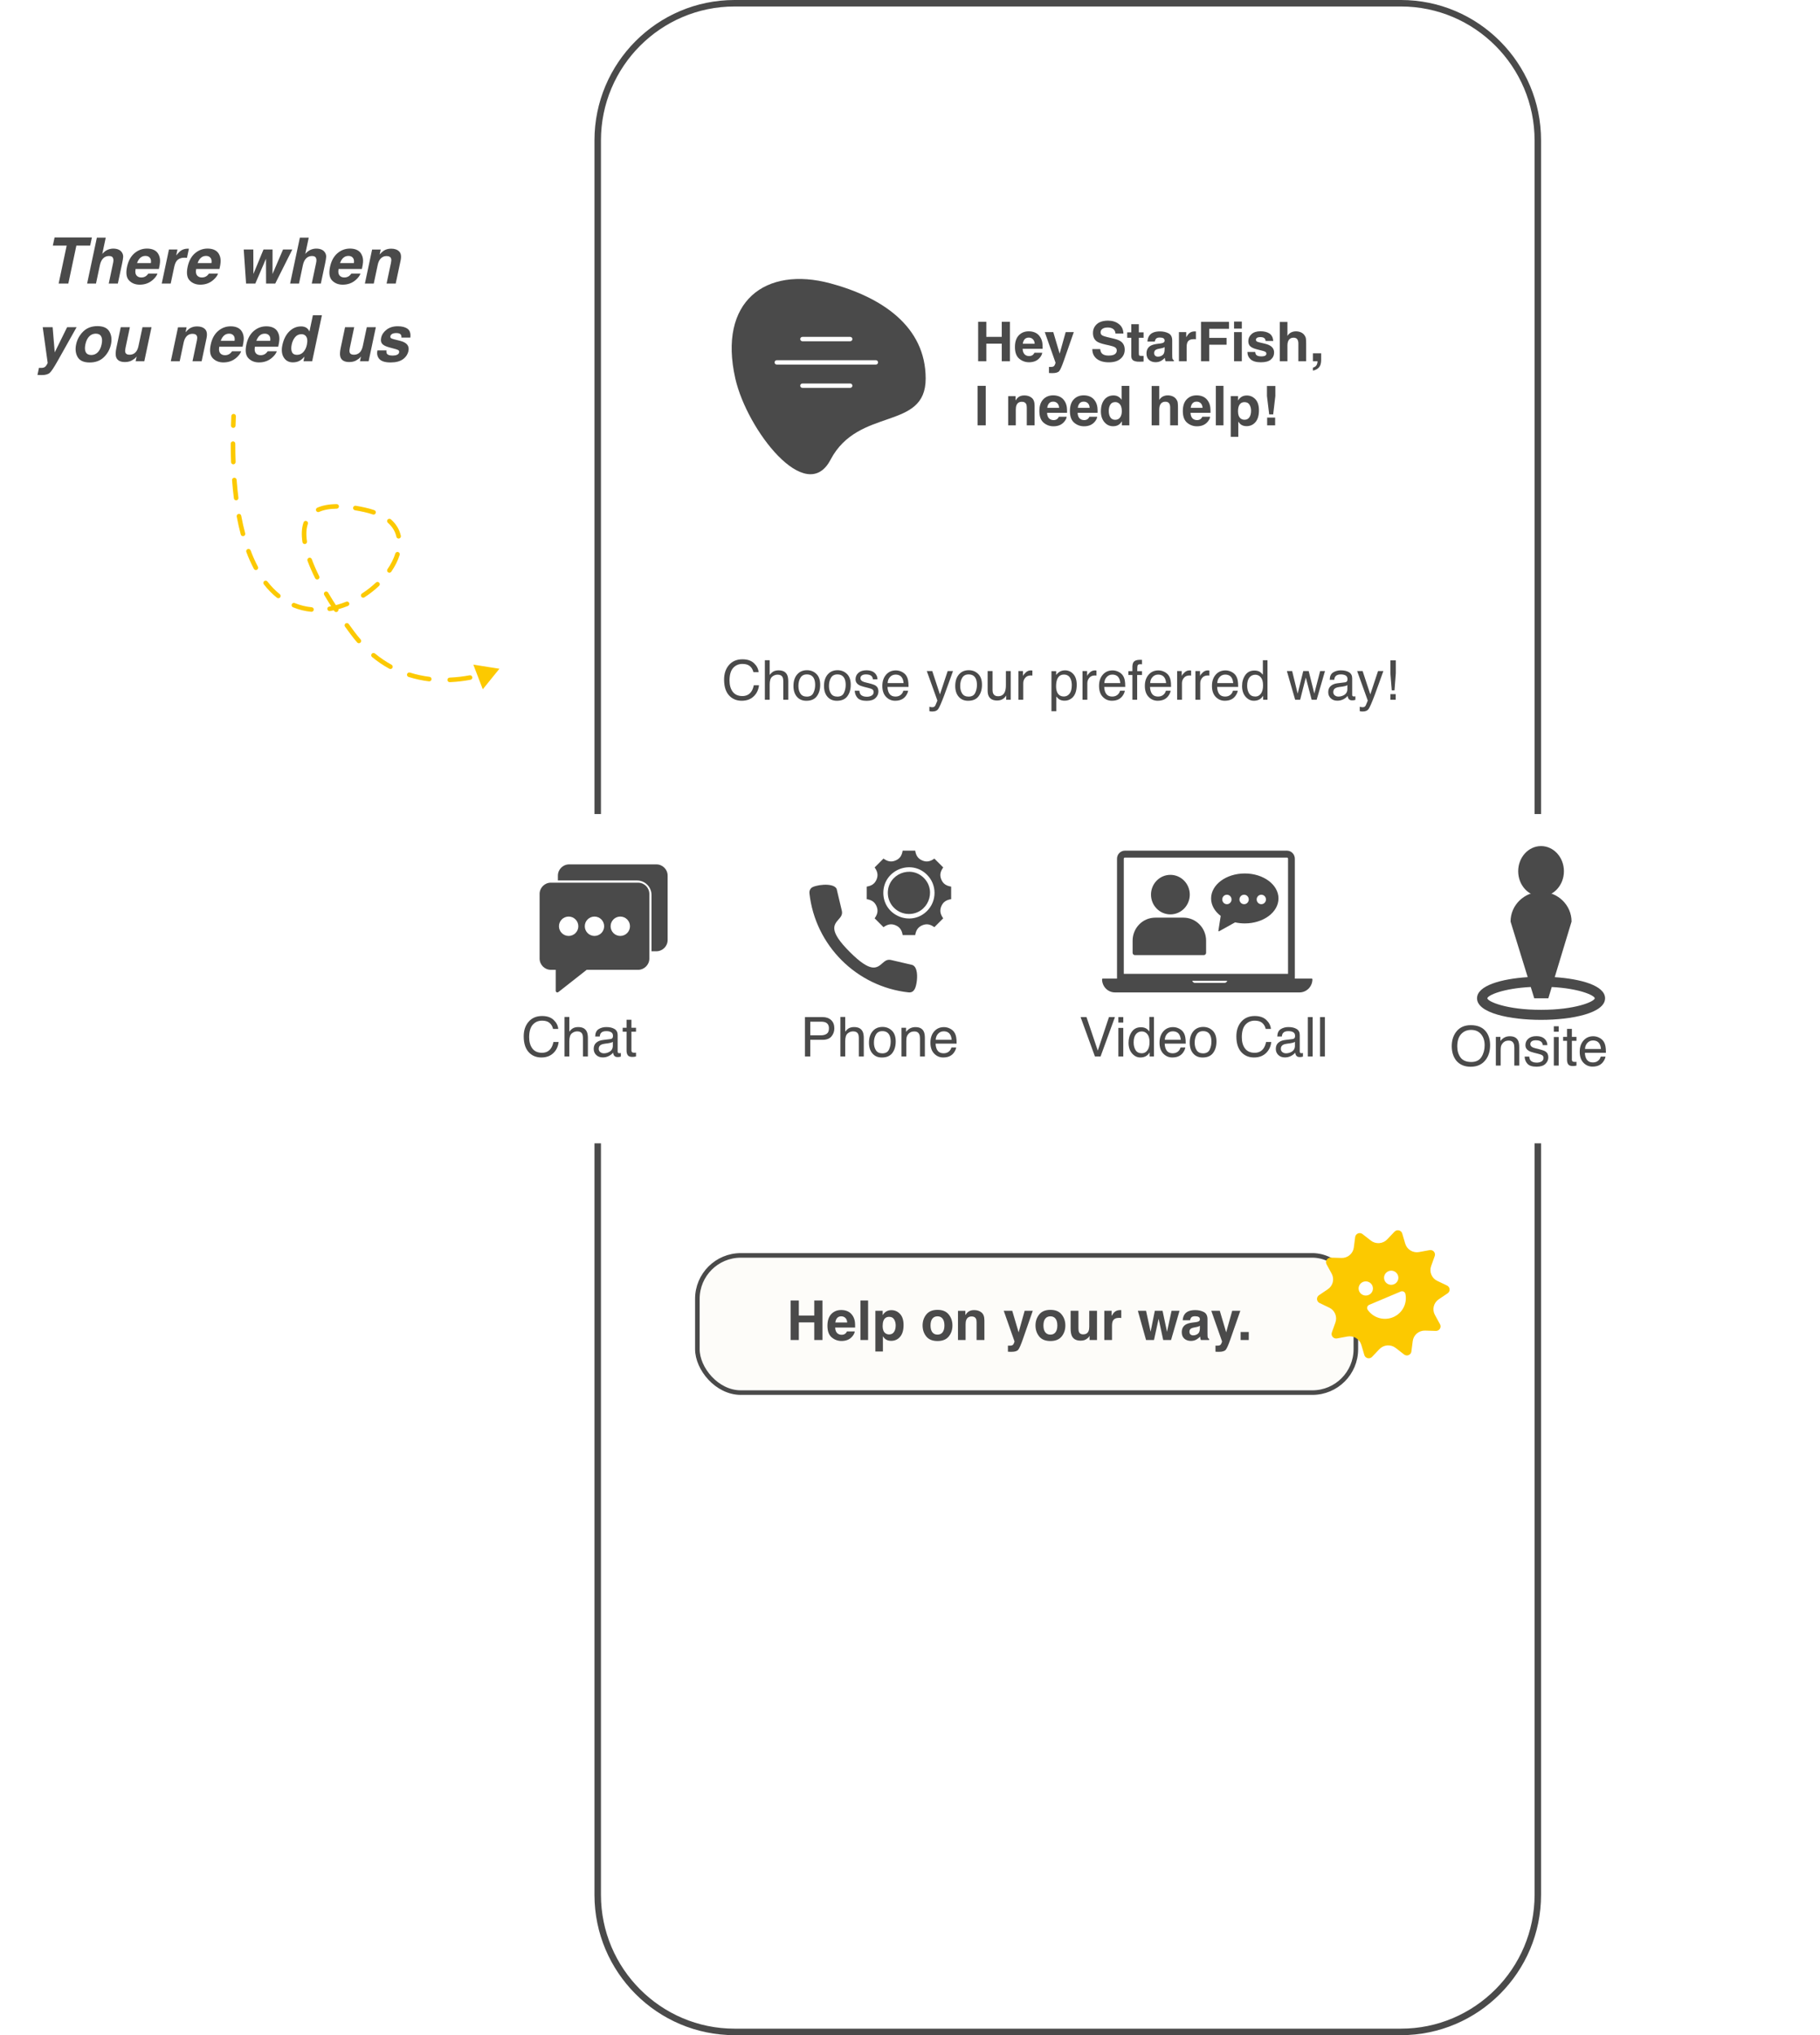<svg width="398" height="445" viewBox="0 0 398 445" fill="none" xmlns="http://www.w3.org/2000/svg">
<path d="M11.552 53.708L11.935 51.924H20.097L19.714 53.708H16.699L14.942 62H12.823L14.58 53.708H11.552ZM23.843 55.977C23.328 55.977 22.899 56.151 22.558 56.497C22.22 56.839 21.983 57.329 21.847 57.967L20.992 62H19.051L21.184 51.958H23.125L22.366 55.52C22.74 55.087 23.13 54.786 23.535 54.617C23.945 54.444 24.355 54.357 24.766 54.357C25.226 54.357 25.627 54.437 25.969 54.597C26.311 54.756 26.568 55 26.741 55.328C26.887 55.606 26.951 55.893 26.933 56.19C26.919 56.481 26.841 56.96 26.7 57.625L25.77 62H23.781L24.738 57.468C24.825 57.067 24.827 56.743 24.745 56.497C24.64 56.151 24.34 55.977 23.843 55.977ZM31.977 60.325C32.137 60.202 32.294 60.031 32.449 59.812H34.438C34.293 60.255 33.967 60.703 33.461 61.159C32.668 61.884 31.697 62.246 30.549 62.246C29.601 62.246 28.828 61.941 28.231 61.33C27.639 60.719 27.489 59.726 27.78 58.35C28.054 57.06 28.589 56.071 29.387 55.383C30.189 54.695 31.112 54.351 32.155 54.351C32.775 54.351 33.308 54.467 33.755 54.699C34.206 54.932 34.539 55.298 34.753 55.8C34.953 56.242 35.033 56.755 34.992 57.338C34.974 57.68 34.892 58.172 34.746 58.815H29.646C29.514 59.562 29.637 60.086 30.016 60.387C30.244 60.574 30.547 60.667 30.925 60.667C31.326 60.667 31.677 60.553 31.977 60.325ZM31.814 55.957C31.362 55.957 30.982 56.098 30.672 56.381C30.366 56.663 30.132 57.046 29.968 57.529H32.996C33.074 57.014 32.998 56.625 32.77 56.36C32.547 56.092 32.228 55.957 31.814 55.957ZM41.151 54.371C41.174 54.376 41.227 54.38 41.309 54.385L40.885 56.381C40.766 56.367 40.659 56.358 40.563 56.353C40.468 56.349 40.39 56.347 40.331 56.347C39.547 56.347 38.966 56.602 38.588 57.112C38.378 57.399 38.21 57.842 38.082 58.438L37.33 62H35.368L36.947 54.549H38.807L38.533 55.848C38.939 55.351 39.272 55.011 39.531 54.829C39.964 54.524 40.472 54.371 41.056 54.371C41.092 54.371 41.124 54.371 41.151 54.371ZM45.226 60.325C45.385 60.202 45.542 60.031 45.697 59.812H47.687C47.541 60.255 47.215 60.703 46.709 61.159C45.916 61.884 44.945 62.246 43.797 62.246C42.849 62.246 42.077 61.941 41.48 61.33C40.887 60.719 40.737 59.726 41.028 58.35C41.302 57.06 41.837 56.071 42.635 55.383C43.437 54.695 44.36 54.351 45.403 54.351C46.023 54.351 46.556 54.467 47.003 54.699C47.454 54.932 47.787 55.298 48.001 55.8C48.202 56.242 48.281 56.755 48.24 57.338C48.222 57.68 48.14 58.172 47.994 58.815H42.895C42.762 59.562 42.885 60.086 43.264 60.387C43.492 60.574 43.795 60.667 44.173 60.667C44.574 60.667 44.925 60.553 45.226 60.325ZM45.062 55.957C44.61 55.957 44.23 56.098 43.92 56.381C43.615 56.663 43.38 57.046 43.216 57.529H46.244C46.322 57.014 46.246 56.625 46.019 56.36C45.795 56.092 45.476 55.957 45.062 55.957ZM55.835 62H53.812L53.299 54.549H55.391L55.418 59.895L57.626 54.549H59.602L59.595 59.915L61.898 54.549H63.929L60.19 62H58.187L58.166 56.572L55.835 62ZM68.235 55.977C67.72 55.977 67.292 56.151 66.95 56.497C66.613 56.839 66.376 57.329 66.239 57.967L65.385 62H63.443L65.576 51.958H67.518L66.759 55.52C67.132 55.087 67.522 54.786 67.928 54.617C68.338 54.444 68.748 54.357 69.158 54.357C69.618 54.357 70.019 54.437 70.361 54.597C70.703 54.756 70.961 55 71.134 55.328C71.28 55.606 71.343 55.893 71.325 56.19C71.311 56.481 71.234 56.96 71.093 57.625L70.163 62H68.174L69.131 57.468C69.217 57.067 69.22 56.743 69.138 56.497C69.033 56.151 68.732 55.977 68.235 55.977ZM76.37 60.325C76.53 60.202 76.687 60.031 76.842 59.812H78.831C78.685 60.255 78.359 60.703 77.853 61.159C77.061 61.884 76.09 62.246 74.941 62.246C73.993 62.246 73.221 61.941 72.624 61.33C72.032 60.719 71.881 59.726 72.173 58.35C72.446 57.06 72.982 56.071 73.779 55.383C74.581 54.695 75.504 54.351 76.548 54.351C77.168 54.351 77.701 54.467 78.147 54.699C78.599 54.932 78.931 55.298 79.145 55.8C79.346 56.242 79.426 56.755 79.385 57.338C79.367 57.68 79.284 58.172 79.139 58.815H74.039C73.907 59.562 74.03 60.086 74.408 60.387C74.636 60.574 74.939 60.667 75.317 60.667C75.718 60.667 76.069 60.553 76.37 60.325ZM76.206 55.957C75.755 55.957 75.374 56.098 75.064 56.381C74.759 56.663 74.524 57.046 74.36 57.529H77.389C77.466 57.014 77.391 56.625 77.163 56.36C76.94 56.092 76.621 55.957 76.206 55.957ZM85.496 57.468C85.583 57.076 85.594 56.775 85.53 56.565C85.421 56.183 85.097 55.991 84.56 55.991C83.899 55.991 83.386 56.272 83.022 56.832C82.83 57.128 82.686 57.507 82.591 57.967L81.736 62H79.795L81.374 54.562H83.254L83.022 55.649C83.354 55.267 83.65 54.991 83.91 54.822C84.375 54.522 84.915 54.371 85.53 54.371C86.3 54.371 86.886 54.574 87.287 54.98C87.693 55.38 87.797 56.048 87.602 56.982L86.535 62H84.539L85.496 57.468ZM10.424 79.328L9.344 71.549H11.511L11.969 77.045L14.676 71.549H16.747L12.632 78.877C11.839 80.29 11.262 81.165 10.902 81.502C10.547 81.844 9.938 82.015 9.077 82.015C8.904 82.015 8.765 82.012 8.66 82.008C8.555 82.008 8.4 82.001 8.195 81.987L8.523 80.429L8.77 80.442C8.956 80.451 9.139 80.445 9.316 80.422C9.494 80.399 9.651 80.347 9.788 80.265C9.92 80.187 10.062 80.025 10.212 79.779C10.362 79.533 10.433 79.383 10.424 79.328ZM23.918 72.492C24.378 73.281 24.494 74.213 24.267 75.288C24.034 76.382 23.519 77.318 22.722 78.098C21.929 78.872 20.892 79.26 19.611 79.26C18.331 79.26 17.458 78.872 16.993 78.098C16.533 77.318 16.419 76.382 16.651 75.288C16.879 74.213 17.392 73.281 18.189 72.492C18.987 71.704 20.026 71.31 21.307 71.31C22.587 71.31 23.458 71.704 23.918 72.492ZM20.944 72.957C20.375 72.957 19.894 73.16 19.502 73.565C19.11 73.966 18.834 74.541 18.675 75.288C18.515 76.035 18.545 76.612 18.764 77.018C18.987 77.423 19.384 77.626 19.953 77.626C20.523 77.626 21.004 77.423 21.395 77.018C21.787 76.612 22.063 76.035 22.223 75.288C22.382 74.541 22.35 73.966 22.127 73.565C21.908 73.16 21.514 72.957 20.944 72.957ZM29.879 77.947C29.856 77.97 29.797 78.038 29.701 78.152C29.605 78.266 29.498 78.367 29.38 78.453C29.015 78.727 28.678 78.913 28.368 79.014C28.063 79.114 27.719 79.164 27.336 79.164C26.233 79.164 25.575 78.768 25.36 77.975C25.242 77.537 25.274 76.892 25.456 76.04L26.406 71.549H28.402L27.452 76.04C27.361 76.464 27.343 76.783 27.398 76.997C27.493 77.375 27.801 77.564 28.32 77.564C28.986 77.564 29.498 77.296 29.858 76.758C30.05 76.466 30.196 76.081 30.296 75.603L31.157 71.549H33.133L31.554 79H29.66L29.879 77.947ZM43.052 74.468C43.138 74.076 43.15 73.775 43.086 73.565C42.977 73.183 42.653 72.991 42.115 72.991C41.454 72.991 40.942 73.272 40.577 73.832C40.386 74.128 40.242 74.507 40.147 74.967L39.292 79H37.351L38.93 71.562H40.81L40.577 72.649C40.91 72.267 41.206 71.991 41.466 71.822C41.931 71.522 42.471 71.371 43.086 71.371C43.856 71.371 44.442 71.574 44.843 71.98C45.248 72.38 45.353 73.048 45.157 73.982L44.091 79H42.095L43.052 74.468ZM50.277 77.325C50.437 77.202 50.594 77.031 50.749 76.812H52.738C52.592 77.255 52.267 77.704 51.761 78.159C50.968 78.884 49.997 79.246 48.849 79.246C47.901 79.246 47.128 78.941 46.531 78.33C45.939 77.719 45.788 76.726 46.08 75.35C46.353 74.06 46.889 73.071 47.687 72.383C48.489 71.695 49.411 71.351 50.455 71.351C51.075 71.351 51.608 71.467 52.055 71.699C52.506 71.932 52.839 72.299 53.053 72.8C53.253 73.242 53.333 73.755 53.292 74.338C53.274 74.68 53.192 75.172 53.046 75.814H47.946C47.814 76.562 47.937 77.086 48.315 77.387C48.543 77.574 48.846 77.667 49.225 77.667C49.626 77.667 49.977 77.553 50.277 77.325ZM50.113 72.957C49.662 72.957 49.282 73.098 48.972 73.381C48.666 73.663 48.432 74.046 48.268 74.529H51.296C51.373 74.014 51.298 73.625 51.07 73.36C50.847 73.091 50.528 72.957 50.113 72.957ZM58.07 77.325C58.23 77.202 58.387 77.031 58.542 76.812H60.531C60.385 77.255 60.06 77.704 59.554 78.159C58.761 78.884 57.79 79.246 56.642 79.246C55.694 79.246 54.921 78.941 54.324 78.33C53.732 77.719 53.581 76.726 53.873 75.35C54.147 74.06 54.682 73.071 55.48 72.383C56.282 71.695 57.204 71.351 58.248 71.351C58.868 71.351 59.401 71.467 59.848 71.699C60.299 71.932 60.632 72.299 60.846 72.8C61.046 73.242 61.126 73.755 61.085 74.338C61.067 74.68 60.985 75.172 60.839 75.814H55.739C55.607 76.562 55.73 77.086 56.108 77.387C56.336 77.574 56.639 77.667 57.018 77.667C57.419 77.667 57.77 77.553 58.07 77.325ZM57.906 72.957C57.455 72.957 57.075 73.098 56.765 73.381C56.459 73.663 56.225 74.046 56.06 74.529H59.089C59.166 74.014 59.091 73.625 58.863 73.36C58.64 73.091 58.321 72.957 57.906 72.957ZM66.991 71.665C67.296 71.866 67.522 72.141 67.668 72.492L68.42 68.938H70.395L68.263 79H66.369L66.588 77.968C66.214 78.41 65.827 78.731 65.426 78.932C65.029 79.132 64.567 79.232 64.038 79.232C63.168 79.232 62.509 78.882 62.062 78.18C61.62 77.473 61.516 76.569 61.748 75.466C62.022 74.194 62.527 73.194 63.266 72.465C64.008 71.736 64.87 71.371 65.85 71.371C66.301 71.371 66.681 71.469 66.991 71.665ZM65.925 73.073C65.355 73.073 64.89 73.29 64.53 73.723C64.175 74.151 63.929 74.684 63.792 75.322C63.646 76.01 63.664 76.562 63.847 76.977C64.029 77.387 64.396 77.592 64.947 77.592C65.499 77.592 65.961 77.387 66.335 76.977C66.713 76.566 66.971 76.035 67.107 75.384C67.299 74.472 67.208 73.821 66.834 73.429C66.602 73.192 66.299 73.073 65.925 73.073ZM78.934 77.947C78.911 77.97 78.852 78.038 78.756 78.152C78.66 78.266 78.553 78.367 78.435 78.453C78.07 78.727 77.733 78.913 77.423 79.014C77.118 79.114 76.773 79.164 76.391 79.164C75.288 79.164 74.629 78.768 74.415 77.975C74.296 77.537 74.329 76.892 74.511 76.04L75.461 71.549H77.457L76.507 76.04C76.416 76.464 76.397 76.783 76.452 76.997C76.548 77.375 76.856 77.564 77.375 77.564C78.04 77.564 78.553 77.296 78.913 76.758C79.105 76.466 79.25 76.081 79.351 75.603L80.212 71.549H82.188L80.608 79H78.715L78.934 77.947ZM85.373 73.49C85.323 73.713 85.384 73.875 85.558 73.976C85.726 74.08 86.364 74.26 87.472 74.516C88.205 74.698 88.727 74.974 89.037 75.343C89.342 75.716 89.436 76.184 89.317 76.744C89.158 77.482 88.755 78.086 88.107 78.556C87.46 79.02 86.562 79.253 85.414 79.253C84.243 79.253 83.429 79.007 82.974 78.515C82.522 78.018 82.377 77.387 82.536 76.621H84.512C84.48 76.967 84.519 77.213 84.628 77.359C84.81 77.619 85.227 77.749 85.879 77.749C86.262 77.749 86.579 77.692 86.829 77.578C87.08 77.464 87.23 77.293 87.28 77.065C87.326 76.847 87.269 76.68 87.109 76.566C86.95 76.453 86.314 76.257 85.202 75.978C84.405 75.769 83.867 75.507 83.589 75.192C83.306 74.882 83.229 74.436 83.356 73.853C83.502 73.164 83.897 72.574 84.539 72.082C85.186 71.585 86 71.337 86.98 71.337C87.909 71.337 88.627 71.524 89.133 71.897C89.639 72.267 89.839 72.907 89.734 73.818H87.786C87.809 73.568 87.779 73.37 87.697 73.224C87.538 72.959 87.201 72.827 86.686 72.827C86.262 72.827 85.945 72.893 85.735 73.025C85.53 73.158 85.409 73.312 85.373 73.49Z" fill="#4A4A4A"/>
<path d="M51.584 91.021C51.596 90.746 51.382 90.512 51.106 90.501C50.83 90.489 50.597 90.703 50.585 90.979L51.584 91.021ZM79.746 111.475L79.638 111.963L79.746 111.475ZM77.074 138.395L76.674 138.693L77.074 138.395ZM109.21 146.229L103.508 145.325L105.576 150.716L109.21 146.229ZM106.97 146.554C106.708 146.642 106.566 146.925 106.654 147.187C106.742 147.449 107.025 147.59 107.287 147.502L106.97 146.554ZM102.884 148.641C103.155 148.591 103.334 148.33 103.283 148.058C103.232 147.787 102.971 147.608 102.7 147.659L102.884 148.641ZM98.322 148.161C98.046 148.172 97.831 148.405 97.843 148.681C97.854 148.957 98.087 149.172 98.363 149.16L98.322 148.161ZM93.807 148.982C94.081 149.016 94.331 148.821 94.364 148.547C94.398 148.273 94.203 148.023 93.929 147.99L93.807 148.982ZM89.647 147.064C89.384 146.981 89.103 147.127 89.02 147.39C88.937 147.653 89.083 147.934 89.346 148.018L89.647 147.064ZM85.143 146.225C85.385 146.358 85.689 146.269 85.821 146.027C85.954 145.784 85.865 145.481 85.623 145.348L85.143 146.225ZM81.998 142.891C81.785 142.715 81.47 142.746 81.294 142.959C81.119 143.172 81.149 143.487 81.362 143.663L81.998 142.891ZM78.103 140.473C78.284 140.682 78.6 140.704 78.808 140.523C79.017 140.342 79.04 140.026 78.859 139.818L78.103 140.473ZM76.262 136.438C76.101 136.214 75.789 136.163 75.564 136.324C75.34 136.485 75.289 136.798 75.45 137.022L76.262 136.438ZM73.097 133.608C73.249 133.839 73.559 133.902 73.789 133.75C74.02 133.598 74.084 133.288 73.932 133.058L73.097 133.608ZM71.76 129.581C71.62 129.343 71.314 129.264 71.076 129.404C70.838 129.544 70.758 129.85 70.898 130.088L71.76 129.581ZM68.912 126.439C69.035 126.687 69.335 126.788 69.582 126.665C69.829 126.542 69.93 126.242 69.808 125.994L68.912 126.439ZM68.182 122.269C68.087 122.01 67.799 121.877 67.54 121.973C67.281 122.068 67.148 122.356 67.243 122.615L68.182 122.269ZM66.143 118.537C66.184 118.81 66.439 118.998 66.712 118.956C66.985 118.915 67.173 118.66 67.132 118.387L66.143 118.537ZM67.325 114.555C67.415 114.294 67.277 114.009 67.016 113.919C66.755 113.828 66.471 113.966 66.38 114.227L67.325 114.555ZM69.383 111.013C69.131 111.126 69.019 111.422 69.131 111.674C69.244 111.926 69.54 112.039 69.792 111.926L69.383 111.013ZM73.625 111.225C73.901 111.222 74.122 110.996 74.12 110.72C74.117 110.444 73.891 110.222 73.614 110.225L73.625 111.225ZM77.793 110.587C77.52 110.542 77.263 110.727 77.218 110.999C77.173 111.272 77.358 111.529 77.63 111.574L77.793 110.587ZM81.53 112.492C81.79 112.582 82.075 112.444 82.166 112.183C82.257 111.922 82.118 111.637 81.858 111.547L81.53 112.492ZM85.479 113.554C85.271 113.372 84.956 113.392 84.773 113.6C84.591 113.808 84.612 114.124 84.82 114.306L85.479 113.554ZM86.683 117.367C86.743 117.637 87.01 117.807 87.279 117.747C87.549 117.687 87.719 117.42 87.659 117.151L86.683 117.367ZM87.4 121.329C87.481 121.065 87.334 120.785 87.07 120.703C86.806 120.622 86.526 120.77 86.444 121.034L87.4 121.329ZM84.738 124.45C84.581 124.678 84.639 124.989 84.867 125.146C85.094 125.302 85.405 125.244 85.562 125.017L84.738 124.45ZM82.897 128.104C83.098 127.914 83.106 127.598 82.917 127.397C82.727 127.197 82.411 127.188 82.21 127.377L82.897 128.104ZM79.153 129.773C78.921 129.922 78.855 130.232 79.004 130.464C79.154 130.696 79.464 130.762 79.696 130.613L79.153 129.773ZM76.085 132.493C76.341 132.39 76.465 132.098 76.362 131.842C76.258 131.586 75.967 131.463 75.711 131.566L76.085 132.493ZM71.996 132.628C71.724 132.674 71.54 132.932 71.586 133.204C71.632 133.476 71.889 133.66 72.162 133.614L71.996 132.628ZM68.068 133.774C68.343 133.8 68.587 133.599 68.613 133.324C68.639 133.049 68.438 132.805 68.163 132.778L68.068 133.774ZM64.457 131.864C64.202 131.759 63.91 131.88 63.804 132.135C63.699 132.391 63.821 132.683 64.076 132.788L64.457 131.864ZM60.56 130.7C60.775 130.873 61.09 130.838 61.262 130.622C61.435 130.407 61.4 130.092 61.184 129.919L60.56 130.7ZM58.478 127.149C58.309 126.931 57.995 126.892 57.777 127.062C57.559 127.231 57.52 127.546 57.689 127.763L58.478 127.149ZM55.515 124.376C55.644 124.62 55.947 124.713 56.191 124.583C56.435 124.454 56.528 124.151 56.398 123.907L55.515 124.376ZM54.807 120.349C54.71 120.09 54.422 119.959 54.163 120.056C53.905 120.153 53.774 120.442 53.871 120.7L54.807 120.349ZM52.652 116.871C52.724 117.137 52.998 117.296 53.264 117.224C53.531 117.153 53.69 116.879 53.618 116.612L52.652 116.871ZM52.749 112.767C52.699 112.495 52.437 112.317 52.166 112.368C51.894 112.419 51.716 112.68 51.767 112.952L52.749 112.767ZM51.145 108.961C51.18 109.235 51.43 109.429 51.704 109.394C51.978 109.36 52.172 109.11 52.138 108.836L51.145 108.961ZM51.744 104.919C51.723 104.643 51.483 104.437 51.208 104.458C50.932 104.479 50.726 104.72 50.747 104.995L51.744 104.919ZM50.527 101.044C50.537 101.32 50.769 101.536 51.045 101.526C51.321 101.516 51.537 101.284 51.527 101.008L50.527 101.044ZM51.455 97.005C51.455 96.729 51.23 96.505 50.954 96.505C50.678 96.505 50.455 96.73 50.455 97.006L51.455 97.005ZM50.511 93.049C50.503 93.325 50.721 93.555 50.996 93.563C51.273 93.571 51.503 93.354 51.511 93.078L50.511 93.049ZM102.7 147.659C101.377 147.906 99.901 148.096 98.322 148.161L98.363 149.16C99.996 149.093 101.521 148.896 102.884 148.641L102.7 147.659ZM93.929 147.99C92.529 147.817 91.093 147.521 89.647 147.064L89.346 148.018C90.855 148.494 92.352 148.803 93.807 148.982L93.929 147.99ZM85.623 145.348C84.398 144.679 83.184 143.867 81.998 142.891L81.362 143.663C82.598 144.68 83.864 145.526 85.143 146.225L85.623 145.348ZM78.859 139.818C78.39 139.277 77.928 138.704 77.475 138.096L76.674 138.693C77.141 139.321 77.618 139.913 78.103 140.473L78.859 139.818ZM77.475 138.096C77.061 137.54 76.657 136.987 76.262 136.438L75.45 137.022C75.848 137.576 76.256 138.133 76.674 138.693L77.475 138.096ZM73.932 133.058C73.15 131.873 72.425 130.712 71.76 129.581L70.898 130.088C71.572 131.235 72.307 132.41 73.097 133.608L73.932 133.058ZM69.808 125.994C69.159 124.69 68.614 123.444 68.182 122.269L67.243 122.615C67.691 123.829 68.251 125.108 68.912 126.439L69.808 125.994ZM67.132 118.387C66.902 116.873 66.966 115.59 67.325 114.555L66.38 114.227C65.951 115.465 65.898 116.924 66.143 118.537L67.132 118.387ZM69.792 111.926C70.763 111.492 72.025 111.242 73.625 111.225L73.614 110.225C71.923 110.243 70.515 110.507 69.383 111.013L69.792 111.926ZM77.63 111.574C78.268 111.679 78.937 111.808 79.638 111.963L79.854 110.987C79.136 110.828 78.45 110.695 77.793 110.587L77.63 111.574ZM79.638 111.963C80.324 112.114 80.954 112.292 81.53 112.492L81.858 111.547C81.242 111.333 80.574 111.146 79.854 110.987L79.638 111.963ZM84.82 114.306C85.84 115.2 86.433 116.243 86.683 117.367L87.659 117.151C87.362 115.812 86.654 114.584 85.479 113.554L84.82 114.306ZM86.444 121.034C86.095 122.165 85.514 123.322 84.738 124.45L85.562 125.017C86.384 123.821 87.016 122.573 87.4 121.329L86.444 121.034ZM82.21 127.377C81.288 128.249 80.26 129.058 79.153 129.773L79.696 130.613C80.853 129.865 81.93 129.018 82.897 128.104L82.21 127.377ZM75.711 131.566C74.508 132.052 73.26 132.416 71.996 132.628L72.162 133.614C73.504 133.389 74.821 133.004 76.085 132.493L75.711 131.566ZM68.163 132.778C66.911 132.658 65.668 132.363 64.457 131.864L64.076 132.788C65.382 133.327 66.722 133.645 68.068 133.774L68.163 132.778ZM61.184 129.919C60.242 129.166 59.335 128.248 58.478 127.149L57.689 127.763C58.591 128.921 59.553 129.895 60.56 130.7L61.184 129.919ZM56.398 123.907C55.829 122.836 55.296 121.652 54.807 120.349L53.871 120.7C54.374 122.041 54.924 123.264 55.515 124.376L56.398 123.907ZM53.618 116.612C53.296 115.41 53.006 114.13 52.749 112.767L51.767 112.952C52.027 114.338 52.324 115.643 52.652 116.871L53.618 116.612ZM52.138 108.836C51.98 107.589 51.849 106.284 51.744 104.919L50.747 104.995C50.853 106.375 50.986 107.697 51.145 108.961L52.138 108.836ZM51.527 101.008C51.48 99.721 51.456 98.387 51.455 97.005L50.455 97.006C50.456 98.399 50.481 99.745 50.527 101.044L51.527 101.008ZM51.511 93.078C51.53 92.403 51.554 91.717 51.584 91.021L50.585 90.979C50.555 91.679 50.531 92.369 50.511 93.049L51.511 93.078Z" fill="#FCC900"/>
<path d="M306.368 445H160.632C143.742 445 130 431.234 130 414.314V30.687C130 13.766 143.742 0 160.632 0H306.368C323.258 0 337 13.766 337 30.687V414.314C337 431.234 323.258 445 306.368 445ZM160.632 1.42C144.523 1.42 131.417 14.549 131.417 30.687V414.314C131.417 430.452 144.523 443.58 160.632 443.58H306.368C322.477 443.58 335.583 430.452 335.583 414.314V30.687C335.583 14.549 322.477 1.42 306.368 1.42H160.632Z" fill="#4A4A4A"/>
<path d="M203 66.585V98.969C203 101.833 200.671 104.163 197.807 104.163H165.423C162.559 104.163 160.229 101.833 160.229 98.969V66.585C160.229 63.721 162.559 61.392 165.423 61.392H197.807C200.671 61.392 203 63.721 203 66.585ZM197.807 103.552C200.338 103.552 202.389 101.5 202.389 98.969V82.643C202.389 71.244 193.149 62.003 181.749 62.003H165.423C162.892 62.003 160.84 64.055 160.84 66.585V98.969C160.84 101.5 162.892 103.552 165.423 103.552H197.807Z" fill="white"/>
<path d="M202.428 82.777C202.428 71.282 192.713 64.959 181.615 61.964C167.386 58.124 156.966 65.894 160.802 82.777C163.348 93.987 176.275 110.715 181.615 100.536C187.725 88.888 202.428 94.272 202.428 82.777Z" fill="#4A4A4A"/>
<path d="M185.926 74.618H175.471C175.207 74.618 174.993 74.404 174.993 74.14C174.993 73.876 175.207 73.662 175.471 73.662H185.926C186.189 73.662 186.404 73.876 186.404 74.14C186.404 74.404 186.189 74.618 185.926 74.618Z" fill="white"/>
<path d="M185.926 84.811H175.471C175.207 84.811 174.993 84.597 174.993 84.333C174.993 84.069 175.207 83.855 175.471 83.855H185.926C186.189 83.855 186.404 84.069 186.404 84.333C186.404 84.597 186.189 84.811 185.926 84.811Z" fill="white"/>
<path d="M191.536 79.718H169.861C169.598 79.718 169.383 79.504 169.383 79.24C169.383 78.976 169.598 78.762 169.861 78.762H191.536C191.8 78.762 192.014 78.976 192.014 79.24C192.014 79.504 191.8 79.718 191.536 79.718Z" fill="white"/>
<path d="M219.064 79V75.144H215.689V79H213.902V70.363H215.689V73.656H219.064V70.363H220.857V79H219.064ZM227.918 77.125C227.875 77.504 227.678 77.889 227.326 78.279C226.779 78.9 226.014 79.211 225.029 79.211C224.217 79.211 223.5 78.949 222.879 78.426C222.258 77.902 221.947 77.051 221.947 75.871C221.947 74.766 222.227 73.918 222.785 73.328C223.348 72.738 224.076 72.443 224.971 72.443C225.502 72.443 225.98 72.543 226.406 72.742C226.832 72.941 227.184 73.256 227.461 73.686C227.711 74.064 227.873 74.504 227.947 75.004C227.99 75.297 228.008 75.719 228 76.269H223.629C223.652 76.91 223.854 77.359 224.232 77.617C224.463 77.777 224.74 77.857 225.064 77.857C225.408 77.857 225.688 77.76 225.902 77.564C226.02 77.459 226.123 77.312 226.213 77.125H227.918ZM226.266 75.168C226.238 74.727 226.104 74.393 225.861 74.166C225.623 73.936 225.326 73.82 224.971 73.82C224.584 73.82 224.283 73.941 224.068 74.184C223.857 74.426 223.725 74.754 223.67 75.168H226.266ZM231.727 77.324L233.045 72.613H234.82L232.629 78.894C232.207 80.106 231.873 80.856 231.627 81.144C231.381 81.438 230.889 81.584 230.15 81.584C230.002 81.584 229.883 81.582 229.793 81.578C229.703 81.578 229.568 81.572 229.389 81.561V80.225L229.6 80.236C229.764 80.244 229.92 80.238 230.068 80.219C230.217 80.199 230.342 80.154 230.443 80.084C230.541 80.018 230.631 79.879 230.713 79.668C230.799 79.457 230.834 79.328 230.818 79.281L228.475 72.613H230.332L231.727 77.324ZM242.42 77.752C242.846 77.752 243.191 77.705 243.457 77.611C243.961 77.432 244.213 77.098 244.213 76.609C244.213 76.324 244.088 76.103 243.838 75.947C243.588 75.795 243.195 75.66 242.66 75.543L241.746 75.338C240.848 75.135 240.227 74.914 239.883 74.676C239.301 74.277 239.01 73.654 239.01 72.807C239.01 72.033 239.291 71.391 239.854 70.879C240.416 70.367 241.242 70.111 242.332 70.111C243.242 70.111 244.018 70.353 244.658 70.838C245.303 71.318 245.641 72.018 245.672 72.936H243.938C243.906 72.416 243.68 72.047 243.258 71.828C242.977 71.684 242.627 71.611 242.209 71.611C241.744 71.611 241.373 71.705 241.096 71.893C240.818 72.08 240.68 72.342 240.68 72.678C240.68 72.986 240.816 73.217 241.09 73.369C241.266 73.471 241.641 73.59 242.215 73.727L243.703 74.084C244.355 74.24 244.848 74.449 245.18 74.711C245.695 75.117 245.953 75.705 245.953 76.475C245.953 77.264 245.65 77.92 245.045 78.443C244.443 78.963 243.592 79.223 242.49 79.223C241.365 79.223 240.48 78.967 239.836 78.455C239.191 77.939 238.869 77.232 238.869 76.334H240.592C240.646 76.728 240.754 77.023 240.914 77.219C241.207 77.574 241.709 77.752 242.42 77.752ZM250.078 77.811V79.059L249.287 79.088C248.498 79.115 247.959 78.978 247.67 78.678C247.482 78.486 247.389 78.191 247.389 77.793V73.861H246.498V72.672H247.389V70.891H249.041V72.672H250.078V73.861H249.041V77.236C249.041 77.498 249.074 77.662 249.141 77.728C249.207 77.791 249.41 77.822 249.75 77.822C249.801 77.822 249.854 77.822 249.908 77.822C249.967 77.818 250.023 77.814 250.078 77.811ZM251.391 73.305C251.832 72.742 252.59 72.461 253.664 72.461C254.363 72.461 254.984 72.6 255.527 72.877C256.07 73.154 256.342 73.678 256.342 74.447V77.377C256.342 77.58 256.346 77.826 256.354 78.115C256.365 78.334 256.398 78.482 256.453 78.561C256.508 78.639 256.59 78.703 256.699 78.754V79H254.883C254.832 78.871 254.797 78.75 254.777 78.637C254.758 78.523 254.742 78.394 254.73 78.25C254.5 78.5 254.234 78.713 253.934 78.889C253.574 79.096 253.168 79.199 252.715 79.199C252.137 79.199 251.658 79.035 251.279 78.707C250.904 78.375 250.717 77.906 250.717 77.301C250.717 76.516 251.02 75.947 251.625 75.596C251.957 75.404 252.445 75.268 253.09 75.186L253.658 75.115C253.967 75.076 254.188 75.027 254.32 74.969C254.559 74.867 254.678 74.709 254.678 74.494C254.678 74.232 254.586 74.053 254.402 73.955C254.223 73.853 253.957 73.803 253.605 73.803C253.211 73.803 252.932 73.9 252.768 74.096C252.65 74.24 252.572 74.436 252.533 74.682H250.922C250.957 74.123 251.113 73.664 251.391 73.305ZM252.633 77.793C252.789 77.922 252.98 77.986 253.207 77.986C253.566 77.986 253.896 77.881 254.197 77.67C254.502 77.459 254.66 77.074 254.672 76.516V75.894C254.566 75.961 254.459 76.016 254.35 76.059C254.244 76.098 254.098 76.135 253.91 76.17L253.535 76.24C253.184 76.303 252.932 76.379 252.779 76.469C252.521 76.621 252.393 76.857 252.393 77.178C252.393 77.463 252.473 77.668 252.633 77.793ZM261.041 74.154C260.369 74.154 259.918 74.373 259.688 74.811C259.559 75.057 259.494 75.436 259.494 75.947V79H257.812V72.613H259.406V73.727C259.664 73.301 259.889 73.01 260.08 72.853C260.393 72.592 260.799 72.461 261.299 72.461C261.33 72.461 261.355 72.463 261.375 72.467C261.398 72.467 261.447 72.469 261.521 72.473V74.184C261.416 74.172 261.322 74.164 261.24 74.16C261.158 74.156 261.092 74.154 261.041 74.154ZM268.764 71.893H264.434V73.879H268.225V75.379H264.434V79H262.641V70.375H268.764V71.893ZM271.559 72.613V79H269.865V72.613H271.559ZM271.559 70.311V71.852H269.865V70.311H271.559ZM277.582 72.906C278.082 73.227 278.369 73.777 278.443 74.559H276.773C276.75 74.344 276.689 74.174 276.592 74.049C276.408 73.822 276.096 73.709 275.654 73.709C275.291 73.709 275.031 73.766 274.875 73.879C274.723 73.992 274.646 74.125 274.646 74.277C274.646 74.469 274.729 74.607 274.893 74.693C275.057 74.783 275.637 74.938 276.633 75.156C277.297 75.312 277.795 75.549 278.127 75.865C278.455 76.186 278.619 76.586 278.619 77.066C278.619 77.699 278.383 78.217 277.91 78.619C277.441 79.018 276.715 79.217 275.73 79.217C274.727 79.217 273.984 79.006 273.504 78.584C273.027 78.158 272.789 77.617 272.789 76.961H274.482C274.518 77.258 274.594 77.469 274.711 77.594C274.918 77.816 275.301 77.928 275.859 77.928C276.188 77.928 276.447 77.879 276.639 77.781C276.834 77.684 276.932 77.537 276.932 77.342C276.932 77.154 276.854 77.012 276.697 76.914C276.541 76.816 275.961 76.648 274.957 76.41C274.234 76.231 273.725 76.006 273.428 75.736C273.131 75.471 272.982 75.088 272.982 74.588C272.982 73.998 273.213 73.492 273.674 73.07C274.139 72.644 274.791 72.432 275.631 72.432C276.428 72.432 277.078 72.59 277.582 72.906ZM285.633 75.25V79H283.928V75.115C283.928 74.772 283.869 74.494 283.752 74.283C283.6 73.986 283.311 73.838 282.885 73.838C282.443 73.838 282.107 73.986 281.877 74.283C281.65 74.576 281.537 74.996 281.537 75.543V79H279.873V70.393H281.537V73.445C281.779 73.074 282.059 72.816 282.375 72.672C282.695 72.523 283.031 72.449 283.383 72.449C283.777 72.449 284.135 72.518 284.455 72.654C284.779 72.791 285.045 73 285.252 73.281C285.428 73.519 285.535 73.766 285.574 74.019C285.613 74.269 285.633 74.68 285.633 75.25ZM288.809 79.598C288.738 79.887 288.607 80.137 288.416 80.348C288.209 80.574 287.965 80.744 287.684 80.857C287.406 80.975 287.215 81.033 287.109 81.033V80.389C287.445 80.295 287.691 80.139 287.848 79.92C288.008 79.701 288.1 79.394 288.123 79H287.109V77.254H288.914V78.766C288.914 79.031 288.879 79.309 288.809 79.598ZM213.773 84.363H215.566V93H213.773V84.363ZM223.465 87.85C222.898 87.85 222.51 88.09 222.299 88.57C222.189 88.824 222.135 89.148 222.135 89.543V93H220.471V86.625H222.082V87.557C222.297 87.228 222.5 86.992 222.691 86.848C223.035 86.59 223.471 86.461 223.998 86.461C224.658 86.461 225.197 86.635 225.615 86.982C226.037 87.326 226.248 87.898 226.248 88.699V93H224.537V89.115C224.537 88.779 224.492 88.522 224.402 88.342C224.238 88.014 223.926 87.85 223.465 87.85ZM233.262 91.125C233.219 91.504 233.021 91.889 232.67 92.279C232.123 92.9 231.357 93.211 230.373 93.211C229.561 93.211 228.844 92.949 228.223 92.426C227.602 91.902 227.291 91.051 227.291 89.871C227.291 88.766 227.57 87.918 228.129 87.328C228.691 86.738 229.42 86.443 230.314 86.443C230.846 86.443 231.324 86.543 231.75 86.742C232.176 86.941 232.527 87.256 232.805 87.686C233.055 88.064 233.217 88.504 233.291 89.004C233.334 89.297 233.352 89.719 233.344 90.269H228.973C228.996 90.91 229.197 91.359 229.576 91.617C229.807 91.777 230.084 91.857 230.408 91.857C230.752 91.857 231.031 91.76 231.246 91.564C231.363 91.459 231.467 91.312 231.557 91.125H233.262ZM231.609 89.168C231.582 88.727 231.447 88.393 231.205 88.166C230.967 87.936 230.67 87.82 230.314 87.82C229.928 87.82 229.627 87.941 229.412 88.184C229.201 88.426 229.068 88.754 229.014 89.168H231.609ZM239.941 91.125C239.898 91.504 239.701 91.889 239.35 92.279C238.803 92.9 238.037 93.211 237.053 93.211C236.24 93.211 235.523 92.949 234.902 92.426C234.281 91.902 233.971 91.051 233.971 89.871C233.971 88.766 234.25 87.918 234.809 87.328C235.371 86.738 236.1 86.443 236.994 86.443C237.525 86.443 238.004 86.543 238.43 86.742C238.855 86.941 239.207 87.256 239.484 87.686C239.734 88.064 239.896 88.504 239.971 89.004C240.014 89.297 240.031 89.719 240.023 90.269H235.652C235.676 90.91 235.877 91.359 236.256 91.617C236.486 91.777 236.764 91.857 237.088 91.857C237.432 91.857 237.711 91.76 237.926 91.564C238.043 91.459 238.146 91.312 238.236 91.125H239.941ZM238.289 89.168C238.262 88.727 238.127 88.393 237.885 88.166C237.646 87.936 237.35 87.82 236.994 87.82C236.607 87.82 236.307 87.941 236.092 88.184C235.881 88.426 235.748 88.754 235.693 89.168H238.289ZM246.967 84.375V93H245.344V92.115C245.105 92.494 244.834 92.769 244.529 92.941C244.225 93.113 243.846 93.199 243.393 93.199C242.646 93.199 242.018 92.898 241.506 92.297C240.998 91.691 240.744 90.916 240.744 89.971C240.744 88.881 240.994 88.023 241.494 87.398C241.998 86.773 242.67 86.461 243.51 86.461C243.896 86.461 244.24 86.547 244.541 86.719C244.842 86.887 245.086 87.121 245.273 87.422V84.375H246.967ZM242.467 89.848C242.467 90.438 242.584 90.908 242.818 91.26C243.049 91.615 243.4 91.793 243.873 91.793C244.346 91.793 244.705 91.617 244.951 91.266C245.197 90.914 245.32 90.459 245.32 89.9C245.32 89.119 245.123 88.561 244.729 88.225C244.486 88.022 244.205 87.92 243.885 87.92C243.396 87.92 243.037 88.106 242.807 88.477C242.58 88.844 242.467 89.301 242.467 89.848ZM257.602 89.25V93H255.896V89.115C255.896 88.772 255.838 88.494 255.721 88.283C255.568 87.986 255.279 87.838 254.854 87.838C254.412 87.838 254.076 87.986 253.846 88.283C253.619 88.576 253.506 88.996 253.506 89.543V93H251.842V84.393H253.506V87.445C253.748 87.074 254.027 86.816 254.344 86.672C254.664 86.523 255 86.449 255.352 86.449C255.746 86.449 256.104 86.518 256.424 86.654C256.748 86.791 257.014 87 257.221 87.281C257.396 87.519 257.504 87.766 257.543 88.019C257.582 88.269 257.602 88.68 257.602 89.25ZM264.633 91.125C264.59 91.504 264.393 91.889 264.041 92.279C263.494 92.9 262.729 93.211 261.744 93.211C260.932 93.211 260.215 92.949 259.594 92.426C258.973 91.902 258.662 91.051 258.662 89.871C258.662 88.766 258.941 87.918 259.5 87.328C260.062 86.738 260.791 86.443 261.686 86.443C262.217 86.443 262.695 86.543 263.121 86.742C263.547 86.941 263.898 87.256 264.176 87.686C264.426 88.064 264.588 88.504 264.662 89.004C264.705 89.297 264.723 89.719 264.715 90.269H260.344C260.367 90.91 260.568 91.359 260.947 91.617C261.178 91.777 261.455 91.857 261.779 91.857C262.123 91.857 262.402 91.76 262.617 91.564C262.734 91.459 262.838 91.312 262.928 91.125H264.633ZM262.98 89.168C262.953 88.727 262.818 88.393 262.576 88.166C262.338 87.936 262.041 87.82 261.686 87.82C261.299 87.82 260.998 87.941 260.783 88.184C260.572 88.426 260.439 88.754 260.385 89.168H262.98ZM265.881 84.363H267.551V93H265.881V84.363ZM274.535 87.299C275.051 87.85 275.309 88.658 275.309 89.725C275.309 90.85 275.055 91.707 274.547 92.297C274.043 92.887 273.393 93.182 272.596 93.182C272.088 93.182 271.666 93.055 271.33 92.801C271.146 92.66 270.967 92.455 270.791 92.186V95.514H269.139V86.613H270.738V87.557C270.918 87.279 271.109 87.061 271.312 86.9C271.684 86.615 272.125 86.473 272.637 86.473C273.383 86.473 274.016 86.748 274.535 87.299ZM273.586 89.807C273.586 89.314 273.473 88.879 273.246 88.5C273.023 88.121 272.66 87.932 272.156 87.932C271.551 87.932 271.135 88.219 270.908 88.793C270.791 89.098 270.732 89.484 270.732 89.953C270.732 90.695 270.93 91.217 271.324 91.518C271.559 91.693 271.836 91.781 272.156 91.781C272.621 91.781 272.975 91.602 273.217 91.242C273.463 90.883 273.586 90.404 273.586 89.807ZM278.895 86.584L278.42 90.615H277.547L277.061 86.584V84.393H278.895V86.584ZM278.848 91.307V93H277.102V91.307H278.848Z" fill="#4A4A4A"/>
<path d="M162.357 144.158C163.447 144.158 164.293 144.445 164.895 145.02C165.496 145.594 165.83 146.246 165.896 146.977H164.76C164.631 146.422 164.373 145.982 163.986 145.658C163.604 145.334 163.064 145.172 162.369 145.172C161.521 145.172 160.836 145.471 160.312 146.068C159.793 146.662 159.533 147.574 159.533 148.805C159.533 149.812 159.768 150.631 160.236 151.26C160.709 151.885 161.412 152.197 162.346 152.197C163.205 152.197 163.859 151.867 164.309 151.207C164.547 150.859 164.725 150.402 164.842 149.836H165.979C165.877 150.742 165.541 151.502 164.971 152.115C164.287 152.854 163.365 153.223 162.205 153.223C161.205 153.223 160.365 152.92 159.686 152.314C158.791 151.514 158.344 150.277 158.344 148.605C158.344 147.336 158.68 146.295 159.352 145.482C160.078 144.6 161.08 144.158 162.357 144.158ZM167.262 144.363H168.316V147.574C168.566 147.258 168.791 147.035 168.99 146.906C169.33 146.684 169.754 146.572 170.262 146.572C171.172 146.572 171.789 146.891 172.113 147.527C172.289 147.875 172.377 148.357 172.377 148.975V153H171.293V149.045C171.293 148.584 171.234 148.246 171.117 148.031C170.926 147.688 170.566 147.516 170.039 147.516C169.602 147.516 169.205 147.666 168.85 147.967C168.494 148.268 168.316 148.836 168.316 149.672V153H167.262V144.363ZM176.432 152.32C177.131 152.32 177.609 152.057 177.867 151.529C178.129 150.998 178.26 150.408 178.26 149.76C178.26 149.174 178.166 148.697 177.979 148.33C177.682 147.752 177.17 147.463 176.443 147.463C175.799 147.463 175.33 147.709 175.037 148.201C174.744 148.693 174.598 149.287 174.598 149.982C174.598 150.65 174.744 151.207 175.037 151.652C175.33 152.098 175.795 152.32 176.432 152.32ZM176.473 146.543C177.281 146.543 177.965 146.812 178.523 147.352C179.082 147.891 179.361 148.684 179.361 149.73C179.361 150.742 179.115 151.578 178.623 152.238C178.131 152.898 177.367 153.229 176.332 153.229C175.469 153.229 174.783 152.938 174.275 152.355C173.768 151.77 173.514 150.984 173.514 150C173.514 148.945 173.781 148.105 174.316 147.48C174.852 146.855 175.57 146.543 176.473 146.543ZM183.111 152.32C183.811 152.32 184.289 152.057 184.547 151.529C184.809 150.998 184.939 150.408 184.939 149.76C184.939 149.174 184.846 148.697 184.658 148.33C184.361 147.752 183.85 147.463 183.123 147.463C182.479 147.463 182.01 147.709 181.717 148.201C181.424 148.693 181.277 149.287 181.277 149.982C181.277 150.65 181.424 151.207 181.717 151.652C182.01 152.098 182.475 152.32 183.111 152.32ZM183.152 146.543C183.961 146.543 184.645 146.812 185.203 147.352C185.762 147.891 186.041 148.684 186.041 149.73C186.041 150.742 185.795 151.578 185.303 152.238C184.811 152.898 184.047 153.229 183.012 153.229C182.148 153.229 181.463 152.938 180.955 152.355C180.447 151.77 180.193 150.984 180.193 150C180.193 148.945 180.461 148.105 180.996 147.48C181.531 146.855 182.25 146.543 183.152 146.543ZM187.928 151.031C187.959 151.383 188.047 151.652 188.191 151.84C188.457 152.18 188.918 152.35 189.574 152.35C189.965 152.35 190.309 152.266 190.605 152.098C190.902 151.926 191.051 151.662 191.051 151.307C191.051 151.037 190.932 150.832 190.693 150.691C190.541 150.605 190.24 150.506 189.791 150.393L188.953 150.182C188.418 150.049 188.023 149.9 187.77 149.736C187.316 149.451 187.09 149.057 187.09 148.553C187.09 147.959 187.303 147.479 187.729 147.111C188.158 146.744 188.734 146.561 189.457 146.561C190.402 146.561 191.084 146.838 191.502 147.393C191.764 147.744 191.891 148.123 191.883 148.529H190.887C190.867 148.291 190.783 148.074 190.635 147.879C190.393 147.602 189.973 147.463 189.375 147.463C188.977 147.463 188.674 147.539 188.467 147.691C188.264 147.844 188.162 148.045 188.162 148.295C188.162 148.568 188.297 148.787 188.566 148.951C188.723 149.049 188.953 149.135 189.258 149.209L189.955 149.379C190.713 149.562 191.221 149.74 191.479 149.912C191.889 150.182 192.094 150.605 192.094 151.184C192.094 151.742 191.881 152.225 191.455 152.631C191.033 153.037 190.389 153.24 189.521 153.24C188.588 153.24 187.926 153.029 187.535 152.607C187.148 152.182 186.941 151.656 186.914 151.031H187.928ZM195.914 146.584C196.359 146.584 196.791 146.689 197.209 146.9C197.627 147.107 197.945 147.377 198.164 147.709C198.375 148.025 198.516 148.395 198.586 148.816C198.648 149.105 198.68 149.566 198.68 150.199H194.08C194.1 150.836 194.25 151.348 194.531 151.734C194.812 152.117 195.248 152.309 195.838 152.309C196.389 152.309 196.828 152.127 197.156 151.764C197.344 151.553 197.477 151.309 197.555 151.031H198.592C198.564 151.262 198.473 151.52 198.316 151.805C198.164 152.086 197.992 152.316 197.801 152.496C197.48 152.809 197.084 153.02 196.611 153.129C196.357 153.191 196.07 153.223 195.75 153.223C194.969 153.223 194.307 152.939 193.764 152.373C193.221 151.803 192.949 151.006 192.949 149.982C192.949 148.975 193.223 148.156 193.77 147.527C194.316 146.898 195.031 146.584 195.914 146.584ZM197.596 149.361C197.553 148.904 197.453 148.539 197.297 148.266C197.008 147.758 196.525 147.504 195.85 147.504C195.365 147.504 194.959 147.68 194.631 148.031C194.303 148.379 194.129 148.822 194.109 149.361H197.596ZM207.24 146.725H208.406C208.258 147.127 207.928 148.045 207.416 149.479C207.033 150.557 206.713 151.436 206.455 152.115C205.846 153.717 205.416 154.693 205.166 155.045C204.916 155.396 204.486 155.572 203.877 155.572C203.729 155.572 203.613 155.566 203.531 155.555C203.453 155.543 203.355 155.521 203.238 155.49V154.529C203.422 154.58 203.555 154.611 203.637 154.623C203.719 154.635 203.791 154.641 203.854 154.641C204.049 154.641 204.191 154.607 204.281 154.541C204.375 154.479 204.453 154.4 204.516 154.307C204.535 154.275 204.605 154.115 204.727 153.826C204.848 153.537 204.936 153.322 204.99 153.182L202.67 146.725H203.865L205.547 151.834L207.24 146.725ZM211.811 152.32C212.51 152.32 212.988 152.057 213.246 151.529C213.508 150.998 213.639 150.408 213.639 149.76C213.639 149.174 213.545 148.697 213.357 148.33C213.061 147.752 212.549 147.463 211.822 147.463C211.178 147.463 210.709 147.709 210.416 148.201C210.123 148.693 209.977 149.287 209.977 149.982C209.977 150.65 210.123 151.207 210.416 151.652C210.709 152.098 211.174 152.32 211.811 152.32ZM211.852 146.543C212.66 146.543 213.344 146.812 213.902 147.352C214.461 147.891 214.74 148.684 214.74 149.73C214.74 150.742 214.494 151.578 214.002 152.238C213.51 152.898 212.746 153.229 211.711 153.229C210.848 153.229 210.162 152.938 209.654 152.355C209.146 151.77 208.893 150.984 208.893 150C208.893 148.945 209.16 148.105 209.695 147.48C210.23 146.855 210.949 146.543 211.852 146.543ZM217.055 146.725V150.891C217.055 151.211 217.105 151.473 217.207 151.676C217.395 152.051 217.744 152.238 218.256 152.238C218.99 152.238 219.49 151.91 219.756 151.254C219.9 150.902 219.973 150.42 219.973 149.807V146.725H221.027V153H220.031L220.043 152.074C219.906 152.312 219.736 152.514 219.533 152.678C219.131 153.006 218.643 153.17 218.068 153.17C217.174 153.17 216.564 152.871 216.24 152.273C216.064 151.953 215.977 151.525 215.977 150.99V146.725H217.055ZM222.709 146.725H223.711V147.809C223.793 147.598 223.994 147.342 224.314 147.041C224.635 146.736 225.004 146.584 225.422 146.584C225.441 146.584 225.475 146.586 225.521 146.59C225.568 146.594 225.648 146.602 225.762 146.613V147.727C225.699 147.715 225.641 147.707 225.586 147.703C225.535 147.699 225.479 147.697 225.416 147.697C224.885 147.697 224.477 147.869 224.191 148.213C223.906 148.553 223.764 148.945 223.764 149.391V153H222.709V146.725ZM232.664 152.291C233.156 152.291 233.564 152.086 233.889 151.676C234.217 151.262 234.381 150.645 234.381 149.824C234.381 149.324 234.309 148.895 234.164 148.535C233.891 147.844 233.391 147.498 232.664 147.498C231.934 147.498 231.434 147.863 231.164 148.594C231.02 148.984 230.947 149.48 230.947 150.082C230.947 150.566 231.02 150.979 231.164 151.318C231.438 151.967 231.938 152.291 232.664 152.291ZM229.934 146.754H230.959V147.586C231.17 147.301 231.4 147.08 231.65 146.924C232.006 146.689 232.424 146.572 232.904 146.572C233.615 146.572 234.219 146.846 234.715 147.393C235.211 147.936 235.459 148.713 235.459 149.725C235.459 151.092 235.102 152.068 234.387 152.654C233.934 153.025 233.406 153.211 232.805 153.211C232.332 153.211 231.936 153.107 231.615 152.9C231.428 152.783 231.219 152.582 230.988 152.297V155.502H229.934V146.754ZM236.725 146.725H237.727V147.809C237.809 147.598 238.01 147.342 238.33 147.041C238.65 146.736 239.02 146.584 239.438 146.584C239.457 146.584 239.49 146.586 239.537 146.59C239.584 146.594 239.664 146.602 239.777 146.613V147.727C239.715 147.715 239.656 147.707 239.602 147.703C239.551 147.699 239.494 147.697 239.432 147.697C238.9 147.697 238.492 147.869 238.207 148.213C237.922 148.553 237.779 148.945 237.779 149.391V153H236.725V146.725ZM243.305 146.584C243.75 146.584 244.182 146.689 244.6 146.9C245.018 147.107 245.336 147.377 245.555 147.709C245.766 148.025 245.906 148.395 245.977 148.816C246.039 149.105 246.07 149.566 246.07 150.199H241.471C241.49 150.836 241.641 151.348 241.922 151.734C242.203 152.117 242.639 152.309 243.229 152.309C243.779 152.309 244.219 152.127 244.547 151.764C244.734 151.553 244.867 151.309 244.945 151.031H245.982C245.955 151.262 245.863 151.52 245.707 151.805C245.555 152.086 245.383 152.316 245.191 152.496C244.871 152.809 244.475 153.02 244.002 153.129C243.748 153.191 243.461 153.223 243.141 153.223C242.359 153.223 241.697 152.939 241.154 152.373C240.611 151.803 240.34 151.006 240.34 149.982C240.34 148.975 240.613 148.156 241.16 147.527C241.707 146.898 242.422 146.584 243.305 146.584ZM244.986 149.361C244.943 148.904 244.844 148.539 244.688 148.266C244.398 147.758 243.916 147.504 243.24 147.504C242.756 147.504 242.35 147.68 242.021 148.031C241.693 148.379 241.52 148.822 241.5 149.361H244.986ZM247.635 145.77C247.65 145.332 247.727 145.012 247.863 144.809C248.109 144.449 248.584 144.27 249.287 144.27C249.354 144.27 249.422 144.271 249.492 144.275C249.562 144.279 249.643 144.285 249.732 144.293V145.254C249.623 145.246 249.543 145.242 249.492 145.242C249.445 145.238 249.4 145.236 249.357 145.236C249.037 145.236 248.846 145.32 248.783 145.488C248.721 145.652 248.689 146.074 248.689 146.754H249.732V147.586H248.678V153H247.635V147.586H246.762V146.754H247.635V145.77ZM253.324 146.584C253.77 146.584 254.201 146.689 254.619 146.9C255.037 147.107 255.355 147.377 255.574 147.709C255.785 148.025 255.926 148.395 255.996 148.816C256.059 149.105 256.09 149.566 256.09 150.199H251.49C251.51 150.836 251.66 151.348 251.941 151.734C252.223 152.117 252.658 152.309 253.248 152.309C253.799 152.309 254.238 152.127 254.566 151.764C254.754 151.553 254.887 151.309 254.965 151.031H256.002C255.975 151.262 255.883 151.52 255.727 151.805C255.574 152.086 255.402 152.316 255.211 152.496C254.891 152.809 254.494 153.02 254.021 153.129C253.768 153.191 253.48 153.223 253.16 153.223C252.379 153.223 251.717 152.939 251.174 152.373C250.631 151.803 250.359 151.006 250.359 149.982C250.359 148.975 250.633 148.156 251.18 147.527C251.727 146.898 252.441 146.584 253.324 146.584ZM255.006 149.361C254.963 148.904 254.863 148.539 254.707 148.266C254.418 147.758 253.936 147.504 253.26 147.504C252.775 147.504 252.369 147.68 252.041 148.031C251.713 148.379 251.539 148.822 251.52 149.361H255.006ZM257.42 146.725H258.422V147.809C258.504 147.598 258.705 147.342 259.025 147.041C259.346 146.736 259.715 146.584 260.133 146.584C260.152 146.584 260.186 146.586 260.232 146.59C260.279 146.594 260.359 146.602 260.473 146.613V147.727C260.41 147.715 260.352 147.707 260.297 147.703C260.246 147.699 260.189 147.697 260.127 147.697C259.596 147.697 259.188 147.869 258.902 148.213C258.617 148.553 258.475 148.945 258.475 149.391V153H257.42V146.725ZM261.416 146.725H262.418V147.809C262.5 147.598 262.701 147.342 263.021 147.041C263.342 146.736 263.711 146.584 264.129 146.584C264.148 146.584 264.182 146.586 264.229 146.59C264.275 146.594 264.355 146.602 264.469 146.613V147.727C264.406 147.715 264.348 147.707 264.293 147.703C264.242 147.699 264.186 147.697 264.123 147.697C263.592 147.697 263.184 147.869 262.898 148.213C262.613 148.553 262.471 148.945 262.471 149.391V153H261.416V146.725ZM267.996 146.584C268.441 146.584 268.873 146.689 269.291 146.9C269.709 147.107 270.027 147.377 270.246 147.709C270.457 148.025 270.598 148.395 270.668 148.816C270.73 149.105 270.762 149.566 270.762 150.199H266.162C266.182 150.836 266.332 151.348 266.613 151.734C266.895 152.117 267.33 152.309 267.92 152.309C268.471 152.309 268.91 152.127 269.238 151.764C269.426 151.553 269.559 151.309 269.637 151.031H270.674C270.646 151.262 270.555 151.52 270.398 151.805C270.246 152.086 270.074 152.316 269.883 152.496C269.562 152.809 269.166 153.02 268.693 153.129C268.439 153.191 268.152 153.223 267.832 153.223C267.051 153.223 266.389 152.939 265.846 152.373C265.303 151.803 265.031 151.006 265.031 149.982C265.031 148.975 265.305 148.156 265.852 147.527C266.398 146.898 267.113 146.584 267.996 146.584ZM269.678 149.361C269.635 148.904 269.535 148.539 269.379 148.266C269.09 147.758 268.607 147.504 267.932 147.504C267.447 147.504 267.041 147.68 266.713 148.031C266.385 148.379 266.211 148.822 266.191 149.361H269.678ZM272.73 149.936C272.73 150.607 272.873 151.17 273.158 151.623C273.443 152.076 273.9 152.303 274.529 152.303C275.018 152.303 275.418 152.094 275.73 151.676C276.047 151.254 276.205 150.65 276.205 149.865C276.205 149.072 276.043 148.486 275.719 148.107C275.395 147.725 274.994 147.533 274.518 147.533C273.986 147.533 273.555 147.736 273.223 148.143C272.895 148.549 272.73 149.146 272.73 149.936ZM274.318 146.613C274.799 146.613 275.201 146.715 275.525 146.918C275.713 147.035 275.926 147.24 276.164 147.533V144.363H277.178V153H276.229V152.127C275.982 152.514 275.691 152.793 275.355 152.965C275.02 153.137 274.635 153.223 274.201 153.223C273.502 153.223 272.896 152.93 272.385 152.344C271.873 151.754 271.617 150.971 271.617 149.994C271.617 149.08 271.85 148.289 272.314 147.621C272.783 146.949 273.451 146.613 274.318 146.613ZM282.568 146.725L283.775 151.67L285 146.725H286.184L287.414 151.641L288.697 146.725H289.752L287.93 153H286.834L285.557 148.143L284.32 153H283.225L281.414 146.725H282.568ZM291.562 151.33C291.562 151.635 291.674 151.875 291.896 152.051C292.119 152.227 292.383 152.314 292.688 152.314C293.059 152.314 293.418 152.229 293.766 152.057C294.352 151.771 294.645 151.305 294.645 150.656V149.807C294.516 149.889 294.35 149.957 294.146 150.012C293.943 150.066 293.744 150.105 293.549 150.129L292.91 150.211C292.527 150.262 292.24 150.342 292.049 150.451C291.725 150.635 291.562 150.928 291.562 151.33ZM294.117 149.197C294.359 149.166 294.521 149.064 294.604 148.893C294.65 148.799 294.674 148.664 294.674 148.488C294.674 148.129 294.545 147.869 294.287 147.709C294.033 147.545 293.668 147.463 293.191 147.463C292.641 147.463 292.25 147.611 292.02 147.908C291.891 148.072 291.807 148.316 291.768 148.641H290.783C290.803 147.867 291.053 147.33 291.533 147.029C292.018 146.725 292.578 146.572 293.215 146.572C293.953 146.572 294.553 146.713 295.014 146.994C295.471 147.275 295.699 147.713 295.699 148.307V151.922C295.699 152.031 295.721 152.119 295.764 152.186C295.811 152.252 295.906 152.285 296.051 152.285C296.098 152.285 296.15 152.283 296.209 152.279C296.268 152.271 296.33 152.262 296.396 152.25V153.029C296.232 153.076 296.107 153.105 296.021 153.117C295.936 153.129 295.818 153.135 295.67 153.135C295.307 153.135 295.043 153.006 294.879 152.748C294.793 152.611 294.732 152.418 294.697 152.168C294.482 152.449 294.174 152.693 293.771 152.9C293.369 153.107 292.926 153.211 292.441 153.211C291.859 153.211 291.383 153.035 291.012 152.684C290.645 152.328 290.461 151.885 290.461 151.354C290.461 150.771 290.643 150.32 291.006 150C291.369 149.68 291.846 149.482 292.436 149.408L294.117 149.197ZM301.354 146.725H302.52C302.371 147.127 302.041 148.045 301.529 149.479C301.146 150.557 300.826 151.436 300.568 152.115C299.959 153.717 299.529 154.693 299.279 155.045C299.029 155.396 298.6 155.572 297.99 155.572C297.842 155.572 297.727 155.566 297.645 155.555C297.566 155.543 297.469 155.521 297.352 155.49V154.529C297.535 154.58 297.668 154.611 297.75 154.623C297.832 154.635 297.904 154.641 297.967 154.641C298.162 154.641 298.305 154.607 298.395 154.541C298.488 154.479 298.566 154.4 298.629 154.307C298.648 154.275 298.719 154.115 298.84 153.826C298.961 153.537 299.049 153.322 299.104 153.182L296.783 146.725H297.979L299.66 151.834L301.354 146.725ZM304.049 144.393H305.238V147.223L304.951 150.949H304.354L304.049 147.223V144.393ZM304.049 151.781H305.215V153H304.049V151.781Z" fill="#4A4A4A"/>
<g filter="url(#filter0_d_1_717)">
<rect x="89" y="174" width="287" height="72" rx="10" fill="white"/>
</g>
<path d="M176.025 222.393H179.898C180.664 222.393 181.281 222.609 181.75 223.043C182.219 223.473 182.453 224.078 182.453 224.859C182.453 225.531 182.244 226.117 181.826 226.617C181.408 227.113 180.766 227.361 179.898 227.361H177.191V231H176.025V222.393ZM181.275 224.865C181.275 224.232 181.041 223.803 180.572 223.576C180.314 223.455 179.961 223.395 179.512 223.395H177.191V226.377H179.512C180.035 226.377 180.459 226.266 180.783 226.043C181.111 225.82 181.275 225.428 181.275 224.865ZM183.777 222.363H184.832V225.574C185.082 225.258 185.307 225.035 185.506 224.906C185.846 224.684 186.27 224.572 186.777 224.572C187.688 224.572 188.305 224.891 188.629 225.527C188.805 225.875 188.893 226.357 188.893 226.975V231H187.809V227.045C187.809 226.584 187.75 226.246 187.633 226.031C187.441 225.688 187.082 225.516 186.555 225.516C186.117 225.516 185.721 225.666 185.365 225.967C185.01 226.268 184.832 226.836 184.832 227.672V231H183.777V222.363ZM192.947 230.32C193.646 230.32 194.125 230.057 194.383 229.529C194.645 228.998 194.775 228.408 194.775 227.76C194.775 227.174 194.682 226.697 194.494 226.33C194.197 225.752 193.686 225.463 192.959 225.463C192.314 225.463 191.846 225.709 191.553 226.201C191.26 226.693 191.113 227.287 191.113 227.982C191.113 228.65 191.26 229.207 191.553 229.652C191.846 230.098 192.311 230.32 192.947 230.32ZM192.988 224.543C193.797 224.543 194.48 224.812 195.039 225.352C195.598 225.891 195.877 226.684 195.877 227.73C195.877 228.742 195.631 229.578 195.139 230.238C194.646 230.898 193.883 231.229 192.848 231.229C191.984 231.229 191.299 230.938 190.791 230.355C190.283 229.77 190.029 228.984 190.029 228C190.029 226.945 190.297 226.105 190.832 225.48C191.367 224.855 192.086 224.543 192.988 224.543ZM197.137 224.725H198.139V225.615C198.436 225.248 198.75 224.984 199.082 224.824C199.414 224.664 199.783 224.584 200.189 224.584C201.08 224.584 201.682 224.895 201.994 225.516C202.166 225.855 202.252 226.342 202.252 226.975V231H201.18V227.045C201.18 226.662 201.123 226.354 201.01 226.119C200.822 225.729 200.482 225.533 199.99 225.533C199.74 225.533 199.535 225.559 199.375 225.609C199.086 225.695 198.832 225.867 198.613 226.125C198.438 226.332 198.322 226.547 198.268 226.77C198.217 226.988 198.191 227.303 198.191 227.713V231H197.137V224.725ZM206.43 224.584C206.875 224.584 207.307 224.689 207.725 224.9C208.143 225.107 208.461 225.377 208.68 225.709C208.891 226.025 209.031 226.395 209.102 226.816C209.164 227.105 209.195 227.566 209.195 228.199H204.596C204.615 228.836 204.766 229.348 205.047 229.734C205.328 230.117 205.764 230.309 206.354 230.309C206.904 230.309 207.344 230.127 207.672 229.764C207.859 229.553 207.992 229.309 208.07 229.031H209.107C209.08 229.262 208.988 229.52 208.832 229.805C208.68 230.086 208.508 230.316 208.316 230.496C207.996 230.809 207.6 231.02 207.127 231.129C206.873 231.191 206.586 231.223 206.266 231.223C205.484 231.223 204.822 230.939 204.279 230.373C203.736 229.803 203.465 229.006 203.465 227.982C203.465 226.975 203.738 226.156 204.285 225.527C204.832 224.898 205.547 224.584 206.43 224.584ZM208.111 227.361C208.068 226.904 207.969 226.539 207.812 226.266C207.523 225.758 207.041 225.504 206.365 225.504C205.881 225.504 205.475 225.68 205.146 226.031C204.818 226.379 204.645 226.822 204.625 227.361H208.111Z" fill="#4A4A4A"/>
<path fill-rule="evenodd" clip-rule="evenodd" d="M191.267 189.672C191.853 190.497 192.104 191.293 191.688 192.3C191.27 193.308 190.531 193.697 189.532 193.865V196.604C190.532 196.772 191.271 197.159 191.688 198.168C192.106 199.176 191.855 199.971 191.267 200.796L193.204 202.733C194.029 202.146 194.826 201.896 195.834 202.313V202.314C196.841 202.732 197.227 203.471 197.397 204.47H200.136C200.304 203.471 200.691 202.731 201.7 202.314C202.708 201.896 203.503 202.147 204.328 202.735L206.265 200.798C205.679 199.973 205.428 199.177 205.844 198.169C206.262 197.162 207.002 196.773 208 196.605V193.866C207 193.698 206.261 193.311 205.844 192.302C205.427 191.294 205.678 190.498 206.265 189.673L204.328 187.737C203.503 188.323 202.708 188.574 201.7 188.157C200.692 187.739 200.304 187 200.136 186.001L197.395 186C197.227 187 196.84 187.739 195.831 188.156C194.823 188.574 194.028 188.323 193.203 187.735L191.267 189.672ZM198.765 199.847C196.215 199.847 194.15 197.781 194.15 195.233C194.15 191.136 199.128 189.07 202.027 191.969C204.927 194.871 202.861 199.847 198.765 199.847ZM202.724 199.192C199.208 202.708 193.167 200.208 193.167 195.233C193.167 190.266 199.202 187.754 202.724 191.274C204.91 193.461 204.91 197.005 202.724 199.192ZM185.84 208.158C190.478 212.796 191.723 211.707 193.004 210.583C193.498 210.149 194.001 209.709 194.859 209.908L199.493 210.986C200.723 211.439 200.623 213.716 200.454 214.761C200.278 215.856 199.981 217.133 198.666 216.989C187.299 215.735 178.262 206.7 177.011 195.331C176.962 194.894 177.079 194.529 177.372 194.202C177.994 193.508 182.192 192.878 182.949 194.333H182.95L184.093 199.14C184.293 199.998 183.851 200.5 183.417 200.995C182.292 202.276 181.202 203.519 185.84 208.158Z" fill="#4A4A4A"/>
<path d="M237.594 222.393L240.066 229.723L242.51 222.393H243.816L240.676 231H239.439L236.305 222.393H237.594ZM244.566 224.754H245.639V231H244.566V224.754ZM244.566 222.393H245.639V223.588H244.566V222.393ZM247.906 227.936C247.906 228.607 248.049 229.17 248.334 229.623C248.619 230.076 249.076 230.303 249.705 230.303C250.193 230.303 250.594 230.094 250.906 229.676C251.223 229.254 251.381 228.65 251.381 227.865C251.381 227.072 251.219 226.486 250.895 226.107C250.57 225.725 250.17 225.533 249.693 225.533C249.162 225.533 248.73 225.736 248.398 226.143C248.07 226.549 247.906 227.146 247.906 227.936ZM249.494 224.613C249.975 224.613 250.377 224.715 250.701 224.918C250.889 225.035 251.102 225.24 251.34 225.533V222.363H252.354V231H251.404V230.127C251.158 230.514 250.867 230.793 250.531 230.965C250.195 231.137 249.811 231.223 249.377 231.223C248.678 231.223 248.072 230.93 247.561 230.344C247.049 229.754 246.793 228.971 246.793 227.994C246.793 227.08 247.025 226.289 247.49 225.621C247.959 224.949 248.627 224.613 249.494 224.613ZM256.531 224.584C256.977 224.584 257.408 224.689 257.826 224.9C258.244 225.107 258.562 225.377 258.781 225.709C258.992 226.025 259.133 226.395 259.203 226.816C259.266 227.105 259.297 227.566 259.297 228.199H254.697C254.717 228.836 254.867 229.348 255.148 229.734C255.43 230.117 255.865 230.309 256.455 230.309C257.006 230.309 257.445 230.127 257.773 229.764C257.961 229.553 258.094 229.309 258.172 229.031H259.209C259.182 229.262 259.09 229.52 258.934 229.805C258.781 230.086 258.609 230.316 258.418 230.496C258.098 230.809 257.701 231.02 257.229 231.129C256.975 231.191 256.688 231.223 256.367 231.223C255.586 231.223 254.924 230.939 254.381 230.373C253.838 229.803 253.566 229.006 253.566 227.982C253.566 226.975 253.84 226.156 254.387 225.527C254.934 224.898 255.648 224.584 256.531 224.584ZM258.213 227.361C258.17 226.904 258.07 226.539 257.914 226.266C257.625 225.758 257.143 225.504 256.467 225.504C255.982 225.504 255.576 225.68 255.248 226.031C254.92 226.379 254.746 226.822 254.727 227.361H258.213ZM263.088 230.32C263.787 230.32 264.266 230.057 264.523 229.529C264.785 228.998 264.916 228.408 264.916 227.76C264.916 227.174 264.822 226.697 264.635 226.33C264.338 225.752 263.826 225.463 263.1 225.463C262.455 225.463 261.986 225.709 261.693 226.201C261.4 226.693 261.254 227.287 261.254 227.982C261.254 228.65 261.4 229.207 261.693 229.652C261.986 230.098 262.451 230.32 263.088 230.32ZM263.129 224.543C263.938 224.543 264.621 224.812 265.18 225.352C265.738 225.891 266.018 226.684 266.018 227.73C266.018 228.742 265.771 229.578 265.279 230.238C264.787 230.898 264.023 231.229 262.988 231.229C262.125 231.229 261.439 230.938 260.932 230.355C260.424 229.77 260.17 228.984 260.17 228C260.17 226.945 260.438 226.105 260.973 225.48C261.508 224.855 262.227 224.543 263.129 224.543ZM274.385 222.158C275.475 222.158 276.32 222.445 276.922 223.02C277.523 223.594 277.857 224.246 277.924 224.977H276.787C276.658 224.422 276.4 223.982 276.014 223.658C275.631 223.334 275.092 223.172 274.396 223.172C273.549 223.172 272.863 223.471 272.34 224.068C271.82 224.662 271.561 225.574 271.561 226.805C271.561 227.812 271.795 228.631 272.264 229.26C272.736 229.885 273.439 230.197 274.373 230.197C275.232 230.197 275.887 229.867 276.336 229.207C276.574 228.859 276.752 228.402 276.869 227.836H278.006C277.904 228.742 277.568 229.502 276.998 230.115C276.314 230.854 275.393 231.223 274.232 231.223C273.232 231.223 272.393 230.92 271.713 230.314C270.818 229.514 270.371 228.277 270.371 226.605C270.371 225.336 270.707 224.295 271.379 223.482C272.105 222.6 273.107 222.158 274.385 222.158ZM280.098 229.33C280.098 229.635 280.209 229.875 280.432 230.051C280.654 230.227 280.918 230.314 281.223 230.314C281.594 230.314 281.953 230.229 282.301 230.057C282.887 229.771 283.18 229.305 283.18 228.656V227.807C283.051 227.889 282.885 227.957 282.682 228.012C282.479 228.066 282.279 228.105 282.084 228.129L281.445 228.211C281.062 228.262 280.775 228.342 280.584 228.451C280.26 228.635 280.098 228.928 280.098 229.33ZM282.652 227.197C282.895 227.166 283.057 227.064 283.139 226.893C283.186 226.799 283.209 226.664 283.209 226.488C283.209 226.129 283.08 225.869 282.822 225.709C282.568 225.545 282.203 225.463 281.727 225.463C281.176 225.463 280.785 225.611 280.555 225.908C280.426 226.072 280.342 226.316 280.303 226.641H279.318C279.338 225.867 279.588 225.33 280.068 225.029C280.553 224.725 281.113 224.572 281.75 224.572C282.488 224.572 283.088 224.713 283.549 224.994C284.006 225.275 284.234 225.713 284.234 226.307V229.922C284.234 230.031 284.256 230.119 284.299 230.186C284.346 230.252 284.441 230.285 284.586 230.285C284.633 230.285 284.686 230.283 284.744 230.279C284.803 230.271 284.865 230.262 284.932 230.25V231.029C284.768 231.076 284.643 231.105 284.557 231.117C284.471 231.129 284.354 231.135 284.205 231.135C283.842 231.135 283.578 231.006 283.414 230.748C283.328 230.611 283.268 230.418 283.232 230.168C283.018 230.449 282.709 230.693 282.307 230.9C281.904 231.107 281.461 231.211 280.977 231.211C280.395 231.211 279.918 231.035 279.547 230.684C279.18 230.328 278.996 229.885 278.996 229.354C278.996 228.771 279.178 228.32 279.541 228C279.904 227.68 280.381 227.482 280.971 227.408L282.652 227.197ZM285.998 222.393H287.053V231H285.998V222.393ZM288.67 222.393H289.725V231H288.67V222.393Z" fill="#4A4A4A"/>
<path fill-rule="evenodd" clip-rule="evenodd" d="M244.269 187.764C244.269 186.79 245.044 186 246 186H281.424C282.38 186 283.155 186.79 283.155 187.764V213.976H286.859C286.936 213.976 287 214.041 287 214.119C287 215.71 285.734 217 284.173 217H243.827C242.266 217 241 215.71 241 214.119C241 214.041 241.064 213.976 241.141 213.976H244.269L244.269 187.764ZM260.733 214.442C260.798 214.716 261.042 214.921 261.332 214.921H267.762C268.053 214.921 268.297 214.716 268.363 214.442H260.733ZM246 187.512C245.863 187.512 245.753 187.624 245.753 187.764V212.93H281.671V187.764C281.671 187.624 281.561 187.512 281.424 187.512H246ZM272.211 201.911C276.282 201.911 279.58 199.466 279.58 196.449C279.58 193.433 276.282 190.989 272.211 190.989C268.142 190.989 264.844 193.433 264.844 196.449C264.844 197.936 265.646 199.285 266.946 200.269L266.438 203.528C266.426 203.611 266.511 203.674 266.583 203.632L270.094 201.681C270.764 201.831 271.475 201.911 272.211 201.911ZM269.315 196.672C269.315 197.243 268.861 197.707 268.299 197.707C267.739 197.707 267.283 197.243 267.283 196.672C267.283 196.099 267.739 195.636 268.299 195.636C268.861 195.636 269.315 196.099 269.315 196.672ZM272.063 197.707C272.625 197.707 273.079 197.243 273.079 196.672C273.079 196.099 272.625 195.636 272.063 195.636C271.502 195.636 271.046 196.099 271.046 196.672C271.046 197.243 271.502 197.707 272.063 197.707ZM276.843 196.672C276.843 197.243 276.389 197.707 275.826 197.707C275.266 197.707 274.81 197.243 274.81 196.672C274.81 196.099 275.266 195.636 275.826 195.636C276.389 195.636 276.843 196.099 276.843 196.672ZM260.182 195.614C260.182 198.001 258.283 199.936 255.941 199.936C253.597 199.936 251.7 198.001 251.7 195.614C251.7 193.228 253.597 191.292 255.941 191.292C258.283 191.292 260.182 193.228 260.182 195.614ZM247.681 205.689C247.681 202.905 249.895 200.649 252.627 200.649H258.806C261.538 200.649 263.753 202.905 263.753 205.689V208.334C263.753 208.613 263.53 208.838 263.258 208.838H248.176C247.903 208.838 247.681 208.613 247.681 208.334V205.689Z" fill="#4A4A4A"/>
<path d="M321.629 224.158C323.148 224.158 324.273 224.646 325.004 225.623C325.574 226.385 325.859 227.359 325.859 228.547C325.859 229.832 325.533 230.9 324.881 231.752C324.115 232.752 323.023 233.252 321.605 233.252C320.281 233.252 319.24 232.814 318.482 231.939C317.807 231.096 317.469 230.029 317.469 228.74C317.469 227.576 317.758 226.58 318.336 225.752C319.078 224.689 320.176 224.158 321.629 224.158ZM321.746 232.209C322.773 232.209 323.516 231.842 323.973 231.107C324.434 230.369 324.664 229.521 324.664 228.564C324.664 227.553 324.398 226.738 323.867 226.121C323.34 225.504 322.617 225.195 321.699 225.195C320.809 225.195 320.082 225.502 319.52 226.115C318.957 226.725 318.676 227.625 318.676 228.816C318.676 229.77 318.916 230.574 319.396 231.23C319.881 231.883 320.664 232.209 321.746 232.209ZM327.113 226.725H328.115V227.615C328.412 227.248 328.727 226.984 329.059 226.824C329.391 226.664 329.76 226.584 330.166 226.584C331.057 226.584 331.658 226.895 331.971 227.516C332.143 227.855 332.229 228.342 332.229 228.975V233H331.156V229.045C331.156 228.662 331.1 228.354 330.986 228.119C330.799 227.729 330.459 227.533 329.967 227.533C329.717 227.533 329.512 227.559 329.352 227.609C329.062 227.695 328.809 227.867 328.59 228.125C328.414 228.332 328.299 228.547 328.244 228.77C328.193 228.988 328.168 229.303 328.168 229.713V233H327.113V226.725ZM334.42 231.031C334.451 231.383 334.539 231.652 334.684 231.84C334.949 232.18 335.41 232.35 336.066 232.35C336.457 232.35 336.801 232.266 337.098 232.098C337.395 231.926 337.543 231.662 337.543 231.307C337.543 231.037 337.424 230.832 337.186 230.691C337.033 230.605 336.732 230.506 336.283 230.393L335.445 230.182C334.91 230.049 334.516 229.9 334.262 229.736C333.809 229.451 333.582 229.057 333.582 228.553C333.582 227.959 333.795 227.479 334.221 227.111C334.65 226.744 335.227 226.561 335.949 226.561C336.895 226.561 337.576 226.838 337.994 227.393C338.256 227.744 338.383 228.123 338.375 228.529H337.379C337.359 228.291 337.275 228.074 337.127 227.879C336.885 227.602 336.465 227.463 335.867 227.463C335.469 227.463 335.166 227.539 334.959 227.691C334.756 227.844 334.654 228.045 334.654 228.295C334.654 228.568 334.789 228.787 335.059 228.951C335.215 229.049 335.445 229.135 335.75 229.209L336.447 229.379C337.205 229.562 337.713 229.74 337.971 229.912C338.381 230.182 338.586 230.605 338.586 231.184C338.586 231.742 338.373 232.225 337.947 232.631C337.525 233.037 336.881 233.24 336.014 233.24C335.08 233.24 334.418 233.029 334.027 232.607C333.641 232.182 333.434 231.656 333.406 231.031H334.42ZM339.793 226.754H340.865V233H339.793V226.754ZM339.793 224.393H340.865V225.588H339.793V224.393ZM342.676 224.973H343.742V226.725H344.744V227.586H343.742V231.682C343.742 231.9 343.816 232.047 343.965 232.121C344.047 232.164 344.184 232.186 344.375 232.186C344.426 232.186 344.48 232.186 344.539 232.186C344.598 232.182 344.666 232.176 344.744 232.168V233C344.623 233.035 344.496 233.061 344.363 233.076C344.234 233.092 344.094 233.1 343.941 233.1C343.449 233.1 343.115 232.975 342.939 232.725C342.764 232.471 342.676 232.143 342.676 231.74V227.586H341.826V226.725H342.676V224.973ZM348.418 226.584C348.863 226.584 349.295 226.689 349.713 226.9C350.131 227.107 350.449 227.377 350.668 227.709C350.879 228.025 351.02 228.395 351.09 228.816C351.152 229.105 351.184 229.566 351.184 230.199H346.584C346.604 230.836 346.754 231.348 347.035 231.734C347.316 232.117 347.752 232.309 348.342 232.309C348.893 232.309 349.332 232.127 349.66 231.764C349.848 231.553 349.98 231.309 350.059 231.031H351.096C351.068 231.262 350.977 231.52 350.82 231.805C350.668 232.086 350.496 232.316 350.305 232.496C349.984 232.809 349.588 233.02 349.115 233.129C348.861 233.191 348.574 233.223 348.254 233.223C347.473 233.223 346.811 232.939 346.268 232.373C345.725 231.803 345.453 231.006 345.453 229.982C345.453 228.975 345.727 228.156 346.273 227.527C346.82 226.898 347.535 226.584 348.418 226.584ZM350.1 229.361C350.057 228.904 349.957 228.539 349.801 228.266C349.512 227.758 349.029 227.504 348.354 227.504C347.869 227.504 347.463 227.68 347.135 228.031C346.807 228.379 346.633 228.822 346.613 229.361H350.1Z" fill="#4A4A4A"/>
<path d="M337 196C339.761 196 342 193.538 342 190.5C342 187.462 339.761 185 337 185C334.239 185 332 187.462 332 190.5C332 193.538 334.239 196 337 196Z" fill="#4A4A4A"/>
<path d="M339.991 213.661L343.67 201.506C343.67 197.913 340.683 195 337 195C333.316 195 330.33 197.913 330.33 201.506L334.081 213.656C328.319 214.026 323 215.506 323 218.281C323 221.524 330.257 223 337 223C343.743 223 351 221.524 351 218.281C351 215.517 345.725 214.038 339.991 213.661ZM337 220.807C329.527 220.807 325.376 219.034 325.249 218.285C325.362 217.608 328.698 216.12 334.747 215.813L335.509 218.281H338.592L339.338 215.818C345.334 216.134 348.638 217.611 348.752 218.278C348.625 219.034 344.473 220.807 337 220.807Z" fill="#4A4A4A"/>
<path d="M118.541 222.158C119.631 222.158 120.477 222.445 121.078 223.02C121.68 223.594 122.014 224.246 122.08 224.977H120.943C120.814 224.422 120.557 223.982 120.17 223.658C119.787 223.334 119.248 223.172 118.553 223.172C117.705 223.172 117.02 223.471 116.496 224.068C115.977 224.662 115.717 225.574 115.717 226.805C115.717 227.812 115.951 228.631 116.42 229.26C116.893 229.885 117.596 230.197 118.529 230.197C119.389 230.197 120.043 229.867 120.492 229.207C120.73 228.859 120.908 228.402 121.025 227.836H122.162C122.061 228.742 121.725 229.502 121.154 230.115C120.471 230.854 119.549 231.223 118.389 231.223C117.389 231.223 116.549 230.92 115.869 230.314C114.975 229.514 114.527 228.277 114.527 226.605C114.527 225.336 114.863 224.295 115.535 223.482C116.262 222.6 117.264 222.158 118.541 222.158ZM123.445 222.363H124.5V225.574C124.75 225.258 124.975 225.035 125.174 224.906C125.514 224.684 125.938 224.572 126.445 224.572C127.355 224.572 127.973 224.891 128.297 225.527C128.473 225.875 128.561 226.357 128.561 226.975V231H127.477V227.045C127.477 226.584 127.418 226.246 127.301 226.031C127.109 225.688 126.75 225.516 126.223 225.516C125.785 225.516 125.389 225.666 125.033 225.967C124.678 226.268 124.5 226.836 124.5 227.672V231H123.445V222.363ZM130.934 229.33C130.934 229.635 131.045 229.875 131.268 230.051C131.49 230.227 131.754 230.314 132.059 230.314C132.43 230.314 132.789 230.229 133.137 230.057C133.723 229.771 134.016 229.305 134.016 228.656V227.807C133.887 227.889 133.721 227.957 133.518 228.012C133.314 228.066 133.115 228.105 132.92 228.129L132.281 228.211C131.898 228.262 131.611 228.342 131.42 228.451C131.096 228.635 130.934 228.928 130.934 229.33ZM133.488 227.197C133.73 227.166 133.893 227.064 133.975 226.893C134.021 226.799 134.045 226.664 134.045 226.488C134.045 226.129 133.916 225.869 133.658 225.709C133.404 225.545 133.039 225.463 132.562 225.463C132.012 225.463 131.621 225.611 131.391 225.908C131.262 226.072 131.178 226.316 131.139 226.641H130.154C130.174 225.867 130.424 225.33 130.904 225.029C131.389 224.725 131.949 224.572 132.586 224.572C133.324 224.572 133.924 224.713 134.385 224.994C134.842 225.275 135.07 225.713 135.07 226.307V229.922C135.07 230.031 135.092 230.119 135.135 230.186C135.182 230.252 135.277 230.285 135.422 230.285C135.469 230.285 135.521 230.283 135.58 230.279C135.639 230.271 135.701 230.262 135.768 230.25V231.029C135.604 231.076 135.479 231.105 135.393 231.117C135.307 231.129 135.189 231.135 135.041 231.135C134.678 231.135 134.414 231.006 134.25 230.748C134.164 230.611 134.104 230.418 134.068 230.168C133.854 230.449 133.545 230.693 133.143 230.9C132.74 231.107 132.297 231.211 131.812 231.211C131.23 231.211 130.754 231.035 130.383 230.684C130.016 230.328 129.832 229.885 129.832 229.354C129.832 228.771 130.014 228.32 130.377 228C130.74 227.68 131.217 227.482 131.807 227.408L133.488 227.197ZM137.016 222.973H138.082V224.725H139.084V225.586H138.082V229.682C138.082 229.9 138.156 230.047 138.305 230.121C138.387 230.164 138.523 230.186 138.715 230.186C138.766 230.186 138.82 230.186 138.879 230.186C138.938 230.182 139.006 230.176 139.084 230.168V231C138.963 231.035 138.836 231.061 138.703 231.076C138.574 231.092 138.434 231.1 138.281 231.1C137.789 231.1 137.455 230.975 137.279 230.725C137.104 230.471 137.016 230.143 137.016 229.74V225.586H136.166V224.725H137.016V222.973Z" fill="#4A4A4A"/>
<path d="M122 191.463C122 190.102 123.106 189 124.471 189H143.529C144.894 189 146 190.102 146 191.463V205.537C146 206.898 144.894 208 143.529 208H142.471V195.685C142.471 193.937 141.048 192.519 139.294 192.519H122V191.463Z" fill="#4A4A4A"/>
<path fill-rule="evenodd" clip-rule="evenodd" d="M120.471 193C119.106 193 118 194.106 118 195.471V209.588C118 210.953 119.106 212.059 120.471 212.059H121.529V216.647C121.529 216.782 121.607 216.905 121.728 216.964C121.849 217.024 121.994 217.008 122.1 216.924L128.293 212.059H139.529C140.894 212.059 142 210.953 142 209.588V195.471C142 194.106 140.894 193 139.529 193L120.471 193ZM124.353 200.412C123.184 200.412 122.235 201.36 122.235 202.529C122.235 203.699 123.184 204.647 124.353 204.647C125.522 204.647 126.471 203.699 126.471 202.529C126.471 201.36 125.522 200.412 124.353 200.412ZM130 200.412C128.831 200.412 127.882 201.36 127.882 202.529C127.882 203.699 128.831 204.647 130 204.647C131.169 204.647 132.118 203.699 132.118 202.529C132.118 201.36 131.169 200.412 130 200.412ZM133.529 202.529C133.529 201.36 134.478 200.412 135.647 200.412C136.816 200.412 137.765 201.36 137.765 202.529C137.765 203.699 136.816 204.647 135.647 204.647C134.478 204.647 133.529 203.699 133.529 202.529Z" fill="#4A4A4A"/>
<rect x="152.5" y="274.5" width="144" height="30" rx="9.5" fill="#FDFCF9" stroke="#4A4A4A"/>
<path d="M178.064 293V289.145H174.689V293H172.902V284.363H174.689V287.656H178.064V284.363H179.857V293H178.064ZM186.918 291.125C186.875 291.504 186.678 291.889 186.326 292.279C185.779 292.9 185.014 293.211 184.029 293.211C183.217 293.211 182.5 292.949 181.879 292.426C181.258 291.902 180.947 291.051 180.947 289.871C180.947 288.766 181.227 287.918 181.785 287.328C182.348 286.738 183.076 286.443 183.971 286.443C184.502 286.443 184.98 286.543 185.406 286.742C185.832 286.941 186.184 287.256 186.461 287.686C186.711 288.064 186.873 288.504 186.947 289.004C186.99 289.297 187.008 289.719 187 290.27H182.629C182.652 290.91 182.854 291.359 183.232 291.617C183.463 291.777 183.74 291.857 184.064 291.857C184.408 291.857 184.688 291.76 184.902 291.564C185.02 291.459 185.123 291.312 185.213 291.125H186.918ZM185.266 289.168C185.238 288.727 185.104 288.393 184.861 288.166C184.623 287.936 184.326 287.82 183.971 287.82C183.584 287.82 183.283 287.941 183.068 288.184C182.857 288.426 182.725 288.754 182.67 289.168H185.266ZM188.166 284.363H189.836V293H188.166V284.363ZM196.82 287.299C197.336 287.85 197.594 288.658 197.594 289.725C197.594 290.85 197.34 291.707 196.832 292.297C196.328 292.887 195.678 293.182 194.881 293.182C194.373 293.182 193.951 293.055 193.615 292.801C193.432 292.66 193.252 292.455 193.076 292.186V295.514H191.424V286.613H193.023V287.557C193.203 287.279 193.395 287.061 193.598 286.9C193.969 286.615 194.41 286.473 194.922 286.473C195.668 286.473 196.301 286.748 196.82 287.299ZM195.871 289.807C195.871 289.314 195.758 288.879 195.531 288.5C195.309 288.121 194.945 287.932 194.441 287.932C193.836 287.932 193.42 288.219 193.193 288.793C193.076 289.098 193.018 289.484 193.018 289.953C193.018 290.695 193.215 291.217 193.609 291.518C193.844 291.693 194.121 291.781 194.441 291.781C194.906 291.781 195.26 291.602 195.502 291.242C195.748 290.883 195.871 290.404 195.871 289.807ZM207.473 287.422C208.012 288.098 208.281 288.896 208.281 289.818C208.281 290.756 208.012 291.559 207.473 292.227C206.934 292.891 206.115 293.223 205.018 293.223C203.92 293.223 203.102 292.891 202.562 292.227C202.023 291.559 201.754 290.756 201.754 289.818C201.754 288.896 202.023 288.098 202.562 287.422C203.102 286.746 203.92 286.408 205.018 286.408C206.115 286.408 206.934 286.746 207.473 287.422ZM205.012 287.82C204.523 287.82 204.146 287.994 203.881 288.342C203.619 288.686 203.488 289.178 203.488 289.818C203.488 290.459 203.619 290.953 203.881 291.301C204.146 291.648 204.523 291.822 205.012 291.822C205.5 291.822 205.875 291.648 206.137 291.301C206.398 290.953 206.529 290.459 206.529 289.818C206.529 289.178 206.398 288.686 206.137 288.342C205.875 287.994 205.5 287.82 205.012 287.82ZM212.488 287.85C211.922 287.85 211.533 288.09 211.322 288.57C211.213 288.824 211.158 289.148 211.158 289.543V293H209.494V286.625H211.105V287.557C211.32 287.229 211.523 286.992 211.715 286.848C212.059 286.59 212.494 286.461 213.021 286.461C213.682 286.461 214.221 286.635 214.639 286.982C215.061 287.326 215.271 287.898 215.271 288.699V293H213.561V289.115C213.561 288.779 213.516 288.521 213.426 288.342C213.262 288.014 212.949 287.85 212.488 287.85ZM222.754 291.324L224.072 286.613H225.848L223.656 292.895C223.234 294.105 222.9 294.855 222.654 295.145C222.408 295.438 221.916 295.584 221.178 295.584C221.029 295.584 220.91 295.582 220.82 295.578C220.73 295.578 220.596 295.572 220.416 295.561V294.225L220.627 294.236C220.791 294.244 220.947 294.238 221.096 294.219C221.244 294.199 221.369 294.154 221.471 294.084C221.568 294.018 221.658 293.879 221.74 293.668C221.826 293.457 221.861 293.328 221.846 293.281L219.502 286.613H221.359L222.754 291.324ZM232.164 287.422C232.703 288.098 232.973 288.896 232.973 289.818C232.973 290.756 232.703 291.559 232.164 292.227C231.625 292.891 230.807 293.223 229.709 293.223C228.611 293.223 227.793 292.891 227.254 292.227C226.715 291.559 226.445 290.756 226.445 289.818C226.445 288.896 226.715 288.098 227.254 287.422C227.793 286.746 228.611 286.408 229.709 286.408C230.807 286.408 231.625 286.746 232.164 287.422ZM229.703 287.82C229.215 287.82 228.838 287.994 228.572 288.342C228.311 288.686 228.18 289.178 228.18 289.818C228.18 290.459 228.311 290.953 228.572 291.301C228.838 291.648 229.215 291.822 229.703 291.822C230.191 291.822 230.566 291.648 230.828 291.301C231.09 290.953 231.221 290.459 231.221 289.818C231.221 289.178 231.09 288.686 230.828 288.342C230.566 287.994 230.191 287.82 229.703 287.82ZM238.27 292.098C238.254 292.117 238.215 292.176 238.152 292.273C238.09 292.371 238.016 292.457 237.93 292.531C237.668 292.766 237.414 292.926 237.168 293.012C236.926 293.098 236.641 293.141 236.312 293.141C235.367 293.141 234.73 292.801 234.402 292.121C234.219 291.746 234.127 291.193 234.127 290.463V286.613H235.838V290.463C235.838 290.826 235.881 291.1 235.967 291.283C236.119 291.607 236.418 291.77 236.863 291.77C237.434 291.77 237.824 291.539 238.035 291.078C238.145 290.828 238.199 290.498 238.199 290.088V286.613H239.893V293H238.27V292.098ZM244.721 288.154C244.049 288.154 243.598 288.373 243.367 288.811C243.238 289.057 243.174 289.436 243.174 289.947V293H241.492V286.613H243.086V287.727C243.344 287.301 243.568 287.01 243.76 286.854C244.072 286.592 244.479 286.461 244.979 286.461C245.01 286.461 245.035 286.463 245.055 286.467C245.078 286.467 245.127 286.469 245.201 286.473V288.184C245.096 288.172 245.002 288.164 244.92 288.16C244.838 288.156 244.771 288.154 244.721 288.154ZM254.371 293L253.369 288.348L252.355 293H250.621L248.828 286.613H250.621L251.617 291.195L252.537 286.613H254.23L255.203 291.213L256.199 286.613H257.939L256.088 293H254.371ZM259.105 287.305C259.547 286.742 260.305 286.461 261.379 286.461C262.078 286.461 262.699 286.6 263.242 286.877C263.785 287.154 264.057 287.678 264.057 288.447V291.377C264.057 291.58 264.061 291.826 264.068 292.115C264.08 292.334 264.113 292.482 264.168 292.561C264.223 292.639 264.305 292.703 264.414 292.754V293H262.598C262.547 292.871 262.512 292.75 262.492 292.637C262.473 292.523 262.457 292.395 262.445 292.25C262.215 292.5 261.949 292.713 261.648 292.889C261.289 293.096 260.883 293.199 260.43 293.199C259.852 293.199 259.373 293.035 258.994 292.707C258.619 292.375 258.432 291.906 258.432 291.301C258.432 290.516 258.734 289.947 259.34 289.596C259.672 289.404 260.16 289.268 260.805 289.186L261.373 289.115C261.682 289.076 261.902 289.027 262.035 288.969C262.273 288.867 262.393 288.709 262.393 288.494C262.393 288.232 262.301 288.053 262.117 287.955C261.938 287.854 261.672 287.803 261.32 287.803C260.926 287.803 260.646 287.9 260.482 288.096C260.365 288.24 260.287 288.436 260.248 288.682H258.637C258.672 288.123 258.828 287.664 259.105 287.305ZM260.348 291.793C260.504 291.922 260.695 291.986 260.922 291.986C261.281 291.986 261.611 291.881 261.912 291.67C262.217 291.459 262.375 291.074 262.387 290.516V289.895C262.281 289.961 262.174 290.016 262.064 290.059C261.959 290.098 261.812 290.135 261.625 290.17L261.25 290.24C260.898 290.303 260.646 290.379 260.494 290.469C260.236 290.621 260.107 290.857 260.107 291.178C260.107 291.463 260.188 291.668 260.348 291.793ZM268.141 291.324L269.459 286.613H271.234L269.043 292.895C268.621 294.105 268.287 294.855 268.041 295.145C267.795 295.438 267.303 295.584 266.564 295.584C266.416 295.584 266.297 295.582 266.207 295.578C266.117 295.578 265.982 295.572 265.803 295.561V294.225L266.014 294.236C266.178 294.244 266.334 294.238 266.482 294.219C266.631 294.199 266.756 294.154 266.857 294.084C266.955 294.018 267.045 293.879 267.127 293.668C267.213 293.457 267.248 293.328 267.232 293.281L264.889 286.613H266.746L268.141 291.324ZM271.305 291.254H273.08V293H271.305V291.254Z" fill="#4A4A4A"/>
<path d="M316.427 281.087L314.309 280.074C313.723 279.796 313.261 279.314 313.012 278.72C312.763 278.126 312.743 277.463 312.957 276.856L313.741 274.658C313.802 274.495 313.819 274.319 313.789 274.147C313.759 273.976 313.684 273.815 313.571 273.682C313.458 273.548 313.311 273.447 313.146 273.388C312.98 273.329 312.802 273.314 312.628 273.345L310.321 273.769C309.676 273.888 309.009 273.765 308.45 273.425C307.892 273.085 307.48 272.552 307.297 271.929L306.64 269.711C306.591 269.544 306.499 269.393 306.372 269.273C306.245 269.154 306.089 269.069 305.918 269.028C305.748 268.987 305.569 268.991 305.401 269.04C305.233 269.089 305.081 269.181 304.96 269.307L303.347 271.004C302.896 271.478 302.281 271.768 301.625 271.818C300.968 271.868 300.317 271.674 299.797 271.273L297.951 269.834C297.812 269.727 297.647 269.659 297.473 269.635C297.299 269.612 297.122 269.635 296.959 269.701C296.797 269.767 296.655 269.875 296.548 270.012C296.441 270.15 296.373 270.314 296.35 270.486L296.054 272.786C295.969 273.429 295.645 274.018 295.145 274.438C294.646 274.858 294.006 275.079 293.35 275.059L291.004 274.989C290.828 274.983 290.653 275.023 290.497 275.105C290.342 275.188 290.211 275.31 290.118 275.459C290.026 275.607 289.975 275.778 289.971 275.952C289.967 276.127 290.01 276.299 290.096 276.452L291.217 278.5C291.527 279.071 291.611 279.734 291.454 280.363C291.297 280.991 290.91 281.54 290.368 281.903L288.436 283.208C288.291 283.305 288.174 283.439 288.098 283.596C288.022 283.752 287.989 283.926 288.003 284.099C288.016 284.272 288.076 284.438 288.175 284.581C288.275 284.724 288.411 284.839 288.569 284.913L290.688 285.926C291.271 286.207 291.73 286.69 291.979 287.282C292.228 287.875 292.25 288.537 292.04 289.144L291.256 291.342C291.194 291.505 291.178 291.681 291.208 291.853C291.238 292.024 291.313 292.185 291.426 292.318C291.539 292.452 291.685 292.553 291.851 292.612C292.016 292.671 292.195 292.686 292.368 292.655L294.676 292.231C295.321 292.112 295.987 292.235 296.546 292.575C297.105 292.915 297.516 293.448 297.699 294.071L298.356 296.289C298.405 296.456 298.498 296.607 298.624 296.727C298.751 296.846 298.908 296.931 299.078 296.972C299.249 297.013 299.427 297.009 299.595 296.96C299.764 296.911 299.916 296.819 300.037 296.693L301.649 294.996C302.101 294.522 302.715 294.232 303.372 294.182C304.028 294.132 304.68 294.326 305.199 294.727L307.046 296.166C307.184 296.273 307.349 296.341 307.523 296.365C307.698 296.388 307.875 296.365 308.037 296.299C308.2 296.233 308.342 296.125 308.449 295.988C308.556 295.85 308.624 295.686 308.646 295.514L308.942 293.214C309.028 292.571 309.352 291.982 309.851 291.562C310.351 291.142 310.991 290.921 311.646 290.941L313.992 291.011C314.169 291.017 314.344 290.977 314.499 290.895C314.655 290.812 314.786 290.69 314.878 290.541C314.97 290.393 315.021 290.222 315.025 290.048C315.029 289.873 314.986 289.701 314.901 289.548L313.779 287.5C313.47 286.929 313.386 286.266 313.542 285.637C313.699 285.009 314.086 284.46 314.628 284.097L316.566 282.792C316.711 282.694 316.827 282.56 316.903 282.403C316.979 282.246 317.011 282.073 316.997 281.9C316.983 281.726 316.923 281.56 316.823 281.417C316.723 281.275 316.586 281.16 316.427 281.087ZM303.605 277.968C303.889 277.845 304.203 277.808 304.508 277.862C304.813 277.917 305.095 278.059 305.318 278.272C305.541 278.485 305.695 278.758 305.761 279.058C305.827 279.357 305.801 279.669 305.687 279.954C305.573 280.239 305.377 280.484 305.122 280.659C304.867 280.833 304.565 280.929 304.256 280.933C303.946 280.938 303.641 280.852 303.381 280.685C303.121 280.519 302.917 280.28 302.794 279.998C302.63 279.622 302.624 279.198 302.776 278.817C302.928 278.437 303.226 278.131 303.605 277.968ZM297.232 282.342C297.11 282.06 297.075 281.749 297.132 281.448C297.188 281.147 297.334 280.87 297.55 280.651C297.767 280.431 298.044 280.281 298.347 280.217C298.65 280.154 298.965 280.181 299.252 280.295C299.54 280.409 299.787 280.604 299.962 280.857C300.137 281.11 300.232 281.408 300.235 281.714C300.239 282.02 300.151 282.321 299.981 282.577C299.812 282.834 299.57 283.035 299.285 283.155C298.904 283.316 298.473 283.321 298.088 283.169C297.703 283.016 297.395 282.719 297.232 282.342ZM304.661 288.006C303.687 288.418 302.598 288.482 301.581 288.187C300.564 287.893 299.682 287.258 299.087 286.391C299.027 286.3 298.989 286.198 298.973 286.091C298.958 285.984 298.967 285.875 298.999 285.772C299.031 285.668 299.086 285.573 299.16 285.493C299.233 285.413 299.323 285.35 299.424 285.308L306.309 282.4C306.409 282.357 306.518 282.336 306.627 282.339C306.736 282.342 306.844 282.369 306.941 282.418C307.039 282.466 307.125 282.535 307.192 282.62C307.26 282.705 307.308 282.804 307.333 282.909C307.554 283.933 307.408 285.002 306.921 285.931C306.433 286.861 305.635 287.594 304.661 288.006Z" fill="#FCC900"/>
<defs>
<filter id="filter0_d_1_717" x="67" y="156" width="331" height="116" filterUnits="userSpaceOnUse" color-interpolation-filters="sRGB">
<feFlood flood-opacity="0" result="BackgroundImageFix"/>
<feColorMatrix in="SourceAlpha" type="matrix" values="0 0 0 0 0 0 0 0 0 0 0 0 0 0 0 0 0 0 127 0" result="hardAlpha"/>
<feMorphology radius="7" operator="dilate" in="SourceAlpha" result="effect1_dropShadow_1_717"/>
<feOffset dy="4"/>
<feGaussianBlur stdDeviation="7.5"/>
<feComposite in2="hardAlpha" operator="out"/>
<feColorMatrix type="matrix" values="0 0 0 0 0.865 0 0 0 0 0.865 0 0 0 0 0.865 0 0 0 0.25 0"/>
<feBlend mode="normal" in2="BackgroundImageFix" result="effect1_dropShadow_1_717"/>
<feBlend mode="normal" in="SourceGraphic" in2="effect1_dropShadow_1_717" result="shape"/>
</filter>
</defs>
</svg>
